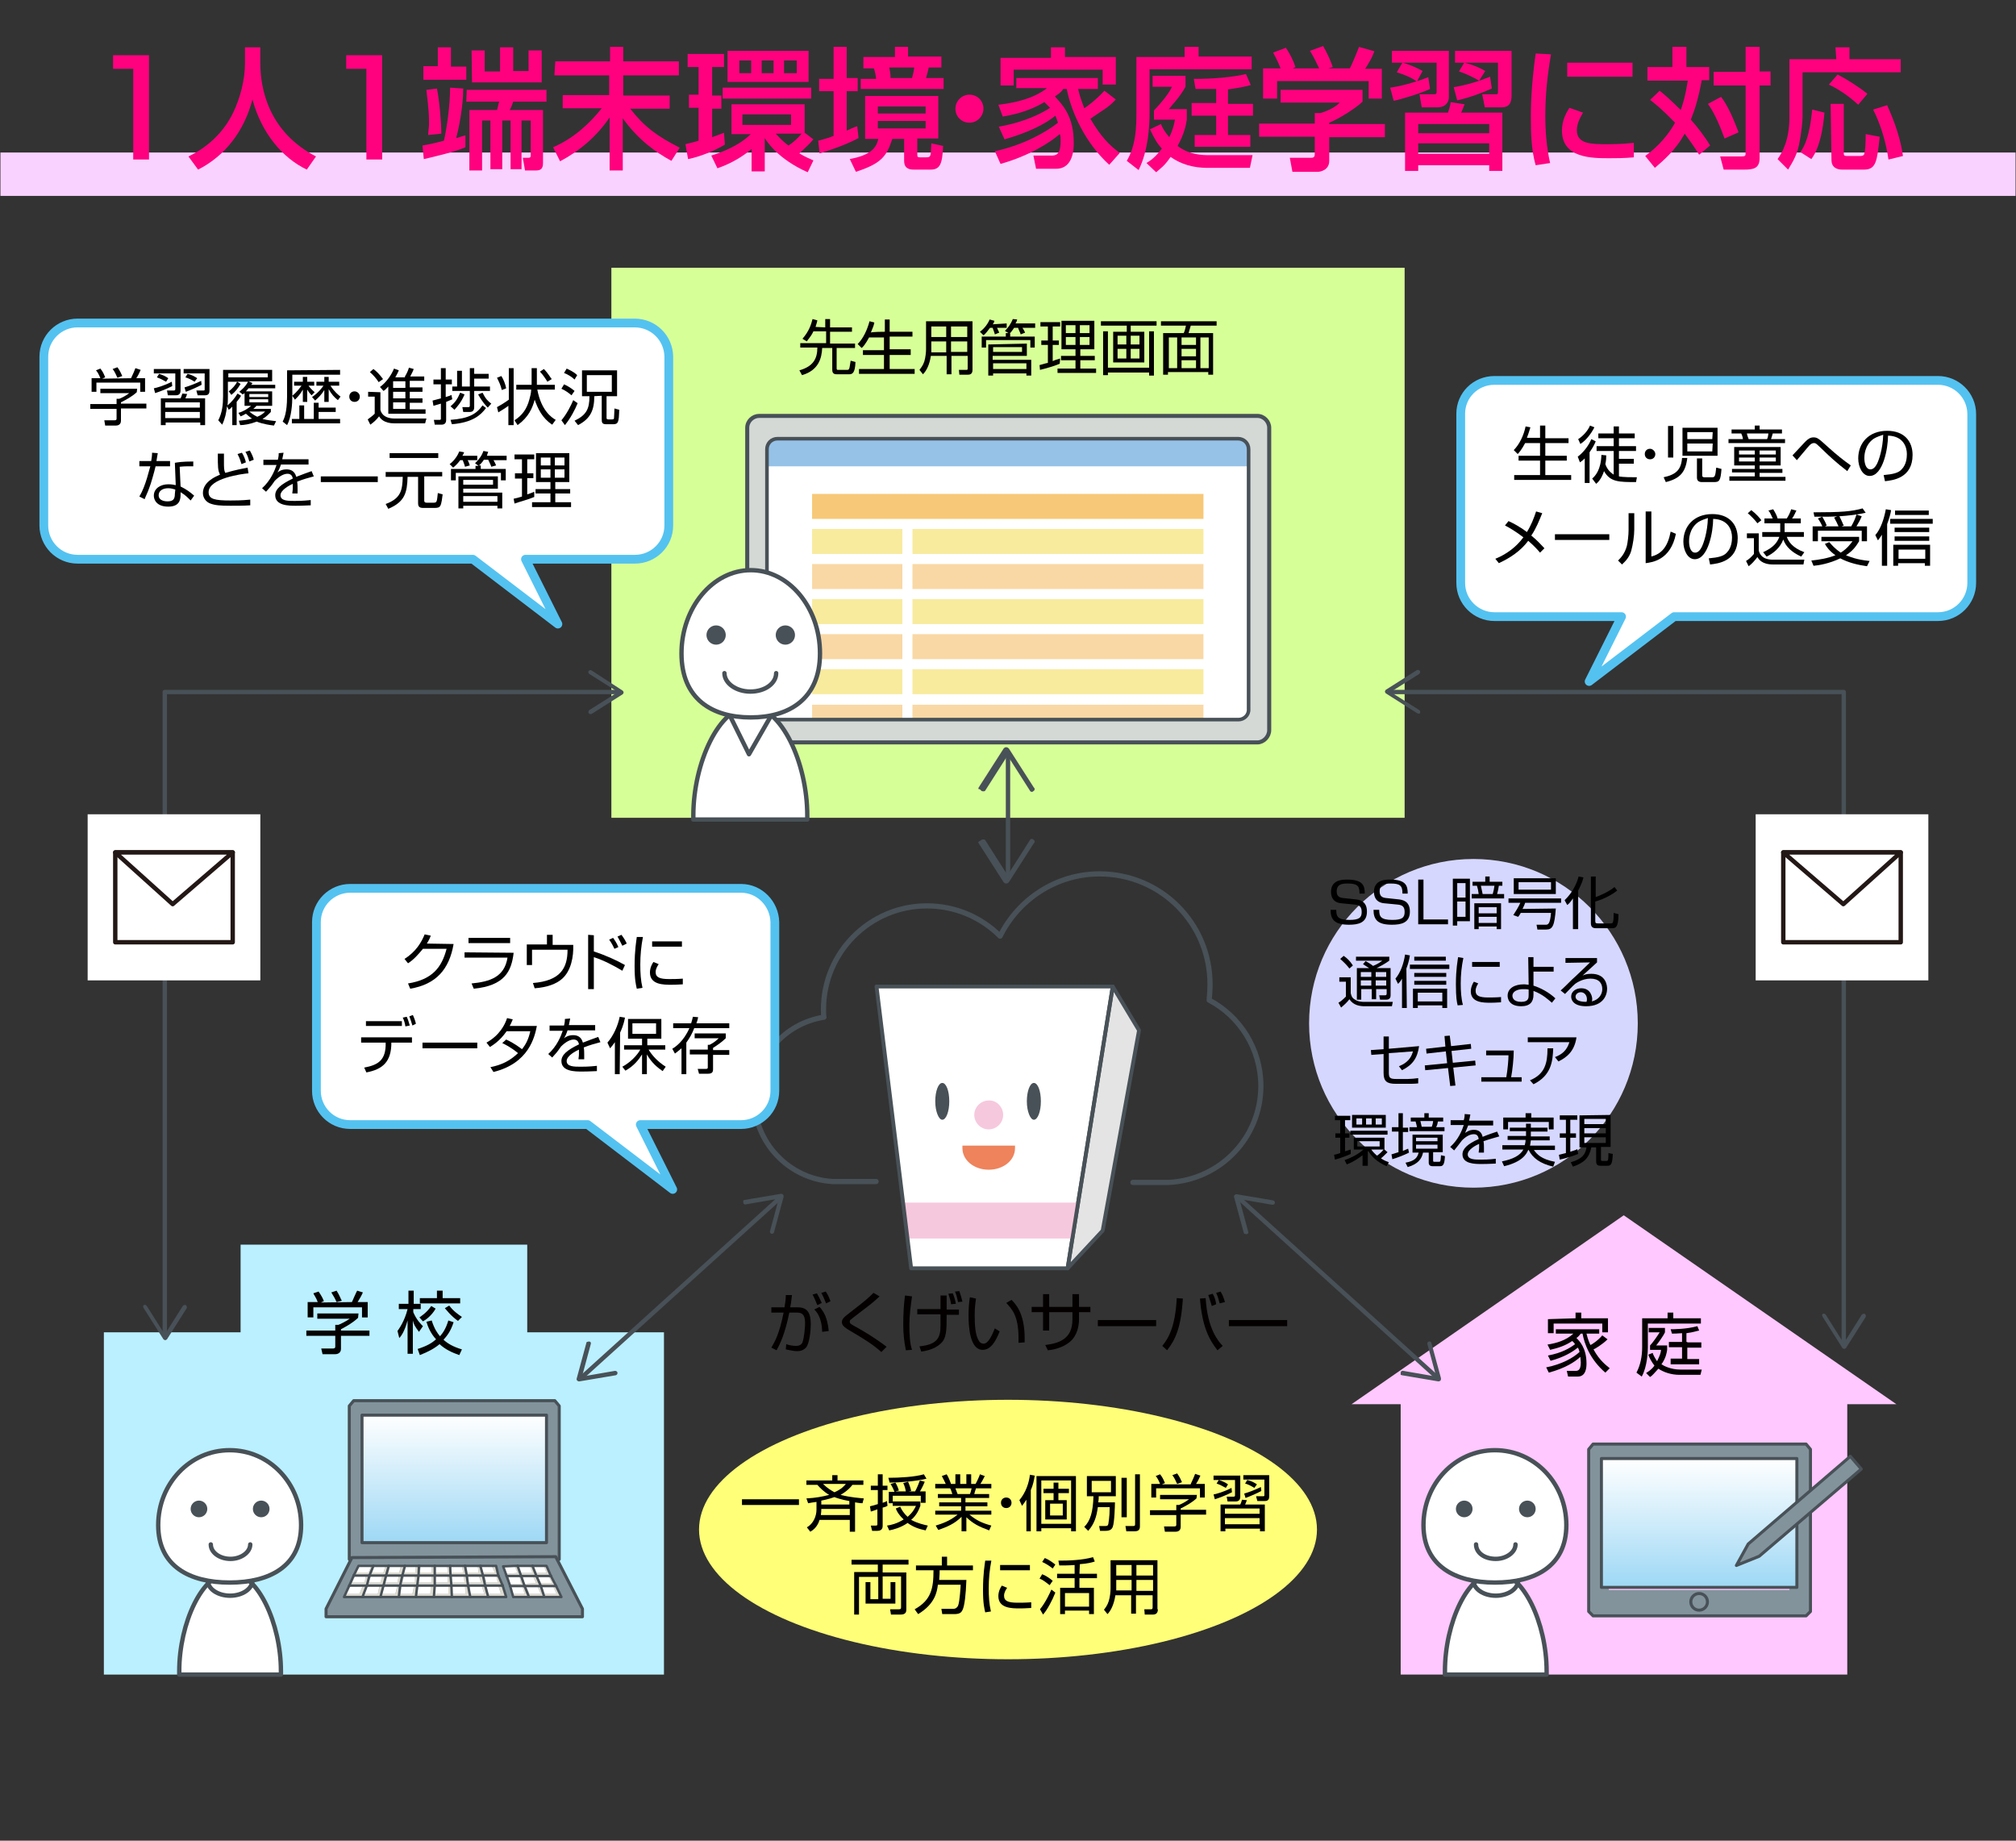 <?xml version="1.0" encoding="utf-8"?>
<!-- Generator: Adobe Illustrator 28.1.0, SVG Export Plug-In . SVG Version: 6.00 Build 0)  -->
<svg version="1.1" id="レイヤー_1" xmlns="http://www.w3.org/2000/svg" xmlns:xlink="http://www.w3.org/1999/xlink" x="0px"
	 y="0px" viewBox="0 0 460 420" style="enable-background:new 0 0 460 420;" xml:space="preserve">
<rect x="0" y="0" width="460" height="420" fill="#333333" stroke="none"/>
<style type="text/css">
	.st0{fill:#FFFF78;}
	.st1{fill:#F9D2FF;}
	.st2{fill:#FF007F;}
	.st3{fill:#FFC8FF;}
	.st4{fill:#FFFFFF;stroke:#485157;stroke-linecap:round;stroke-linejoin:round;}
	.st5{fill:none;stroke:#485157;stroke-linecap:round;stroke-linejoin:round;}
	.st6{fill:#485157;}
	.st7{fill:#82939C;}
	.st8{fill:url(#SVGID_1_);}
	.st9{fill:none;stroke:#485157;stroke-width:0.693;stroke-linecap:round;stroke-linejoin:round;}
	.st10{fill:#82939C;stroke:#485157;stroke-width:0.693;stroke-linecap:round;stroke-linejoin:round;}
	.st11{fill:#BAF0FF;}
	.st12{fill:url(#SVGID_00000067938933544319152930000015611834165169501830_);}
	.st13{fill:url(#SVGID_00000085238453159398824310000004233587882970334137_);}
	.st14{fill:#DEDBD0;}
	.st15{fill:#FFFFFF;}
	.st16{fill:none;stroke:#485157;stroke-width:0.554;stroke-linecap:round;stroke-linejoin:round;}
	.st17{fill:#D7FF97;}
	.st18{fill:#D4D9D6;stroke:#485157;stroke-width:0.924;stroke-linecap:round;stroke-linejoin:round;}
	.st19{fill:#F7C877;}
	.st20{fill:#F8EB9E;}
	.st21{fill:#F9D8A5;}
	.st22{fill:#96C2E8;}
	.st23{fill:none;stroke:#485157;stroke-width:0.824;stroke-linecap:round;stroke-linejoin:round;}
	.st24{fill:#040000;}
	.st25{fill:none;stroke:#485157;stroke-width:1.185;stroke-linecap:round;stroke-linejoin:round;}
	.st26{fill:#E4E4E4;stroke:#485157;stroke-width:0.881;stroke-linecap:round;stroke-linejoin:round;}
	.st27{fill:#EE835C;}
	.st28{fill:#F6C8DD;}
	.st29{fill:none;stroke:#485157;stroke-width:0.881;stroke-linecap:round;stroke-linejoin:round;}
	.st30{fill:#FFFFFF;stroke:#231815;stroke-linecap:round;stroke-linejoin:round;}
	.st31{fill:#D6D7FF;}
	.st32{fill:#FFFFFF;stroke:#54C2F0;stroke-width:2;stroke-linecap:round;stroke-linejoin:round;stroke-miterlimit:10;}
</style>
<ellipse class="st0" cx="230" cy="349" rx="70.5" ry="29.6"/>
<rect x="0.1" y="34.8" class="st1" width="459.8" height="9.9"/>
<g>
	<g>
		<path class="st2" d="M34,12.6v23.8h-3.6V15.7h-4.6v-3.1H34z"/>
		<path class="st2" d="M55.9,10.8h3.5v3.6c0,5.9,1.9,15.7,12.7,21.3l-2.1,3c-5.6-2.7-10.3-8.3-12.4-16c-1.9,7.3-6.3,12.9-12.4,16
			l-2.2-3c4.4-2.1,8.1-5.6,10.2-10c1.6-3.3,2.7-7.5,2.7-11.3C55.9,14.5,55.9,10.8,55.9,10.8z"/>
		<path class="st2" d="M87.2,12.6v23.8h-3.6V15.7H79v-3.1C78.9,12.6,87.2,12.6,87.2,12.6z"/>
		<path class="st2" d="M96.4,33.2c1-0.2,1.9-0.3,4.9-1.1c0.6-2.7,1.4-7.8,1.4-12.1l3,0.2c0,4.3-1.1,9.4-1.6,11.3
			c1.3-0.3,1.4-0.5,2.1-0.6v2.7c-2.2,1-7.3,2.2-9.5,2.7L96.4,33.2z M99.9,10.8h3v4.4h3.5v3h-9.8v-3.1h3.3V10.8z M99.7,20.2
			c0.6,3,1,7.8,1,10.3l-3,0.3c0-0.8,0.2-1.6,0.2-2.7c0-3.3-0.5-6.2-0.6-7.6L99.7,20.2z M106.5,20.5h18.2v2.7h-7.6
			c-0.3,0.8-0.3,1-0.8,1.9h7.6v12.1c0,1.4-0.6,1.7-1.7,1.7h-2.4l-0.5-2.9h1.3c0.5,0,0.5-0.3,0.5-0.6v-7.9H119v11.1h-2.5V27.5h-1.9
			v11.1h-2.7V27.5H110v11.4h-2.9V25.1h6.3c0.2-0.6,0.3-1.3,0.5-1.9h-7.5L106.5,20.5L106.5,20.5z M107.6,11.5h3v4.8h3.5v-5.5h3v5.4
			h3.5v-4.7h3v7.3h-15.9L107.6,11.5L107.6,11.5z"/>
		<path class="st2" d="M126.7,14h12.5v-3.3h3V14h12.7v3.2h-12.7v4.6h10.6v3h-9c3.2,4.1,6,6.2,11.3,8.9l-1.9,3
			c-3.5-1.9-7.6-4.8-11.1-9.7v11.9h-3V26.8c-3,4.4-6.8,7.6-11.3,10l-1.6-3.2c4.4-1.9,8.1-5.1,11.1-8.9h-8.9v-3H139v-4.5h-12.5
			L126.7,14L126.7,14z"/>
		<path class="st2" d="M156.4,32.9c0.6-0.2,1.1-0.2,3-0.8v-7.5h-2.2v-3h2.2v-6.3h-2.5v-3h8.3v3h-2.7v6.5h2.1v3h-2.1v6.5
			c1.4-0.5,2.1-0.8,2.7-1l0.2,2.7c-2.2,1.3-5.4,2.7-8.4,3.3L156.4,32.9z M183.5,30.2l2.1,1.6c-1.1,1.3-2.7,2.7-3.2,3.2
			c0.5,0.3,1.3,0.8,3.2,1.6l-1.3,2.7c-6.8-3-9.4-7.1-9.8-7.8v7.6h-3V34c-1.9,1.6-4.4,3.2-7.8,4.4l-1.4-2.9c1.9-0.6,6.2-2.1,9-4.9
			h-4.4v-6.8h16.7v6.4H183.5z M185.1,20v2.5h-20.2V20H185.1z M184.5,11.6v7.1H166v-7.1H184.5z M168.7,13.8v2.9h2.7v-2.9H168.7z
			 M169.4,26.1v2.4h11.1v-2.4H169.4z M173.8,13.8v2.9h2.7v-2.9H173.8z M177,30.5c0.6,0.6,1.4,1.6,2.9,2.7c1-0.6,2.2-1.7,3-2.7H177z
			 M178.9,13.8v2.9h2.9v-2.9H178.9z"/>
		<path class="st2" d="M186.7,32.1c1-0.3,2.1-0.5,3.5-1.1V20.8h-3.3V18h3.3v-7.3h3v7.1h2.5v3h-2.5v9c1.4-0.6,1.7-0.8,2.4-1l0.3,2.7
			c-3.5,1.9-8.3,3.3-8.9,3.5L186.7,32.1z M214.1,21.9v9.7h-4.8v3.2c0,1,0,1.1,0.6,1.1h1.3c0.6,0,0.8,0,1-0.3s0.2-0.5,0.3-2.9
			l2.7,0.6c-0.2,4-0.6,5.4-2.9,5.4h-3.8c-2.2,0-2.2-1.4-2.2-2.2v-4.8h-2.7c-1.3,4-2.5,5.6-8.3,7.5l-1.4-2.9c4.1-0.8,6-2.1,6.5-4.6
			h-3v-9.8C197.4,21.9,214.1,21.9,214.1,21.9z M197.2,13h7v-2.3h3v2.2h7.6v2.5h-2.9c0,0.2-0.3,1.4-0.6,2.4h4v2.5h-18.9V18h3.5
			c0-0.5-0.3-1.9-0.5-2.4H197V13H197.2z M200.3,24.3v1.6h10.9v-1.6H200.3z M200.3,27.6v1.7h10.9v-1.7H200.3z M202.9,15.4
			c0.3,1.4,0.3,1.6,0.3,2.4h4.9c0.3-1,0.5-2.2,0.5-2.4H202.9z"/>
		<path class="st2" d="M224.4,24.8c0,1.7-1.4,3.2-3.2,3.2s-3.2-1.4-3.2-3.2c0-1.7,1.4-3.2,3.2-3.2S224.4,23,224.4,24.8z"/>
		<path class="st2" d="M254.6,22.7c-0.5,0.5-1.1,1.3-3.3,2.7c-0.5,0.3-1.6,1.1-2.5,1.7c2.4,4.1,4.3,6,6.7,7.8l-2.4,2.7
			c-5.6-5.1-8.7-12.2-9.7-17.3h-0.8c-0.3,0.5-0.8,1-1.9,1.7c1.9,2.1,4.3,4.6,4.3,10.6c0,1.1,0,5.9-4,5.9h-4.6l-0.6-3h4
			c1,0,2.2,0,2.2-3.3c0-0.8,0-1.3-0.2-1.6c-2.2,1.9-6.8,4.9-13.5,6.8l-1.3-2.9c6.5-1.4,11.6-4.3,14.4-6.5c-0.2-0.5-0.3-1-0.6-1.6
			c-2.5,2.1-6.7,4-11.6,5.4l-1.3-2.9c6.3-1.1,10.2-3.3,11.7-4.3c-0.5-0.5-0.8-0.8-1.3-1.3c-4,2.4-7.9,3-9.5,3.3l-1-2.7
			c4.4-0.5,8.3-1.6,11.1-3.8h-7v-2.3h18.6v2.5H246c0.5,2.2,1.1,3.5,1.4,4.4c0.5-0.3,2.7-1.9,4.6-4L254.6,22.7z M239.8,13.2v-2.4h3.2
			V13h11.6v6.3h-3v-3.4h-20.3v3.6h-3v-6.3H239.8z"/>
		<path class="st2" d="M259.2,13h11.1v-2.3h3.2v2.2h12.1v2.9h-23.3v10c0,3-0.3,8.6-2.5,13l-2.7-2.1c2.1-3.5,2.2-7.8,2.2-10.8V13
			H259.2z M264.9,28.3c0.3,0.8,0.8,1.7,1.9,3c0.8-1.6,1.1-2.9,1.3-4h-4.8v-2.1c0.2-0.2,3.2-3.3,4.1-5.4H263v-2.5h7.5v2.5
			c-1.3,2.4-3.3,4.4-3.8,5.1h4.1v2.4c-0.2,1.3-0.6,3.3-2.1,6c2.7,2.1,5.9,2.1,7.1,2.1h10l-0.6,2.9h-9.7c-3.2,0-6-0.8-8.4-2.5
			c-1.4,2.1-2.4,2.7-3.3,3.5l-2.2-2.1c1-0.6,2.1-1.4,3.5-3.3c-1-1.1-1.7-2.2-2.7-4.4L264.9,28.3z M277.1,20.3c-1.7,0-3,0-4.3,0
			l-0.4-2.3c1.3,0,7.1,0,11.9-1.1l1.1,2.5c-1,0.3-2.4,0.6-5.2,1v3.3h5.7v2.7h-5.7v4.4h5.1v2.7h-12.7v-2.7h4.9v-4.4h-5.6v-2.9h5.6
			v-3.2H277.1z"/>
		<path class="st2" d="M310.9,20.7v2.5c-1.7,1.6-5.2,3.8-7.6,4.8v0.3H316v3h-12.7v5.4c0,2.2-2.2,2.5-2.5,2.5h-5.9l-0.6-3.2h4.9
			c0.8,0,0.8-0.5,0.8-1v-3.8h-12.7v-3H300v-2.4h1.3c1-0.3,3.2-1.1,4.4-2.4h-13.5v-2.9h18.7V20.7z M292.2,15.6
			c-0.6-1.6-1.4-3-1.7-3.6l2.9-1.1c0.8,1.1,1.7,2.9,2.2,4.4l-0.6,0.3h6c-0.8-1.7-1.3-2.7-2.1-4l3-1.1c0.6,1,1.7,3.2,2.2,4.8l-1,0.3
			h4.9c0.3-0.6,0.8-1.6,2.1-4.9l3.5,1c-0.6,1.6-1.1,2.4-2.1,4h3.8v6.8h-3v-4h-20.9v4h-3.2v-6.9H292.2z"/>
		<path class="st2" d="M326.3,20.3c-2.1,1-6.7,2.4-8.3,2.7l-0.8-3c2.4-0.3,6.3-1.4,8.7-2.4L326.3,20.3z M317.6,11.6h13v10.5
			c0,1.3-0.8,2.4-2.7,2.4h-3.5l-0.5-3h3.3c0.3,0,0.6,0,0.6-0.5v-6.7h-10.2L317.6,11.6L317.6,11.6z M320,14.3
			c1.3,0.3,3.2,1.1,4.6,1.9l-1.3,2.4c-1.4-1-3-1.6-4.6-2.1L320,14.3z M342.8,25.7V39h-3v-1.3h-16.2V39h-3V25.7h9.8
			c0.3-1.1,0.5-1.4,0.6-2.4l3.2,0.5c-0.3,0.6-0.3,0.8-0.8,1.9C333.4,25.7,342.8,25.7,342.8,25.7z M323.6,28.3v2.1h16.2v-2.1H323.6z
			 M323.6,32.7v2.4h16.2v-2.4H323.6z M340.4,20.2c-2.2,1-5.2,2.1-7.9,2.7l-0.8-3c2.9-0.5,5.6-1.3,8.3-2.4L340.4,20.2z M334.1,14.3
			H332v-2.7h12.9v10.2c0,2.5-1.3,2.7-2.5,2.7h-3.6l-0.6-3h3.3c0.3,0,0.3-0.3,0.3-0.5v-6.7H334.1c2.2,0.5,4,1.4,4.8,1.9l-1.4,2.2
			c-1.1-0.6-2.5-1.4-4.6-2.1L334.1,14.3z"/>
		<path class="st2" d="M353.9,12.4c-0.8,4.6-1.3,9.2-1.3,14c0,3.6,0.3,7.3,1.1,10.8l-3.3,0.5c-1-3.5-1.1-7.3-1.1-11.1
			c0-1.6,0-6.5,1.1-14.4L353.9,12.4z M361.2,25.7c-0.6,1.1-1.4,2.4-1.4,4c0,3.2,3.3,3.2,7.1,3.2c3,0,4.8-0.2,5.9-0.3v3.3
			c-2.1,0.2-4.3,0.2-5.6,0.2c-4,0-10.8,0-10.8-6.3c0-2.4,1-4.1,1.7-5.2L361.2,25.7z M372.5,14.3v3.2h-14.9v-3.2H372.5z"/>
		<path class="st2" d="M378.7,20.7c1,0.8,2.5,2.1,4.8,4.4c0.5-1.4,1.1-3.3,1.6-6.7h-9.2v-3.1h5.7v-4.6h3.2v4.6h5.2v3h-1.7
			c-0.8,4.3-1.6,6.8-2.5,9c1.3,1.4,3.3,4,4.4,5.9l-2.5,2.1c-0.6-1-1.6-2.5-3.3-4.8c-2.2,4-5.1,6.3-6.8,7.8l-2.2-2.7
			c1.3-1,4.4-3.3,6.8-7.6c-2.9-3-4.6-4.4-5.7-5.2L378.7,20.7z M392.7,22.1c1,1.3,2.2,3.3,4,8.1l-3.2,1.4c-1-2.7-2.2-5.7-3.8-7.9
			L392.7,22.1z M401.5,10.7v5.6h2.5v3.2h-2.5V36c0,2.4-1.3,2.7-3.6,2.7h-4.6l-0.8-3h4.8c1,0,1-0.2,1-0.8V19.5H391v-3.1h7.3v-5.7
			H401.5z"/>
		<path class="st2" d="M418.8,10.8h3.2v2.7h11.7v3h-22.4v10.2c0,0.8-0.2,3.3-0.8,6.3c-0.6,2.9-1.9,4.6-2.5,5.7l-2.4-2.4
			c0.8-1.1,2.7-4,2.7-9.5V13.5H419L418.8,10.8L418.8,10.8z M416.3,25.7c-0.6,6.8-2.1,9.4-3,10.6l-2.5-1.6c1-1.4,2.1-3.6,2.7-9.7
			L416.3,25.7z M419.3,17c1.9,1,4.4,2.5,6.8,4.4l-2.1,2.5c-2.4-2.2-4.6-3.6-6.7-4.6L419.3,17z M417.7,23.7h3V35c0,0.6,0.3,0.6,1,0.6
			h2.7c0.8,0,1-0.3,1-0.6c0.2-0.5,0.3-2.4,0.3-4.4l3.2,0.6c-0.6,5.6-0.8,7.5-3.6,7.5h-4.9c-1,0-2.5-0.3-2.5-2.2L417.7,23.7
			L417.7,23.7z M430.6,24c0.6,1.4,2.9,6.3,3.6,11.6l-3.3,0.8c-0.5-3.6-1.7-7.9-3.5-11.4L430.6,24z"/>
	</g>
</g>
<g>
	<polygon class="st3" points="432.7,320.4 370.5,277.3 308.4,320.4 319.6,320.4 319.6,382.1 421.5,382.1 421.5,320.4 	"/>
	<g>
		<g>
			<path class="st4" d="M352.9,382.1c0-0.3,0-0.5,0-0.8c0-10.8-5.3-22.5-11.6-22.5c-6.4,0-11.6,11.6-11.6,22.5c0,0.3,0,0.5,0,0.8
				H352.9z"/>
			<ellipse class="st5" cx="341.3" cy="360.6" rx="5.1" ry="3.5"/>
			<path class="st4" d="M357.4,348c0,9.4-7.2,13.1-16.3,13.1c-8.9,0-16.3-3.7-16.3-13.1s7.2-17.1,16.3-17.1
				C350.2,330.9,357.4,338.5,357.4,348z"/>
			<g>
				<ellipse class="st6" cx="334.1" cy="344.3" rx="1.9" ry="1.9"/>
				<circle class="st6" cx="348.5" cy="344.3" r="1.9"/>
			</g>
			<path class="st4" d="M345.8,352.4c0,1.8-2.1,3.3-4.5,3.3c-2.6,0-4.5-1.4-4.5-3.3"/>
		</g>
		<g>
			<g>
				<polyline class="st7" points="413.1,330.7 412.1,329.5 408.3,334.4 408.3,362.8 367.1,362.8 367.1,334.4 408.3,334.4 
					412.1,329.5 363.5,329.5 362.5,330.7 362.5,367.7 363.5,368.7 412.1,368.7 413.1,367.7 413.1,330.7 				"/>
				
					<linearGradient id="SVGID_1_" gradientUnits="userSpaceOnUse" x1="387.7" y1="-533.98" x2="387.7" y2="-504.766" gradientTransform="matrix(1 0 0 -1 0 -171.89)">
					<stop  offset="0" style="stop-color:#9ED8F5"/>
					<stop  offset="1" style="stop-color:#FFFFFF"/>
				</linearGradient>
				<polyline class="st8" points="410,362.2 410,332.8 365.4,332.8 365.4,362.2 410,362.2 				"/>
				<polyline class="st9" points="410,362.2 365.4,362.2 365.4,332.8 410,332.8 410,362.2 				"/>
				<polyline class="st9" points="413.1,330.7 413.1,367.7 412.1,368.7 363.5,368.7 362.5,367.7 362.5,330.7 363.5,329.5 
					412.1,329.5 413.1,330.7 				"/>
				<circle class="st9" cx="387.7" cy="365.5" r="1.9"/>
			</g>
			<polygon class="st10" points="401.4,355.1 396.2,357.2 398.9,352.3 422.2,332.3 424.7,335.2 			"/>
		</g>
	</g>
</g>
<rect x="54.9" y="284" class="st11" width="65.4" height="44.1"/>
<g>
	<rect x="23.7" y="304" class="st11" width="127.8" height="78.1"/>
	<g>
		
			<linearGradient id="SVGID_00000054952996386376546970000008993102404563792037_" gradientUnits="userSpaceOnUse" x1="103.65" y1="-531.391" x2="103.65" y2="-522.413" gradientTransform="matrix(1 0 0 -1 0 -171.89)">
			<stop  offset="0" style="stop-color:#EDEBDD"/>
			<stop  offset="0.8" style="stop-color:#FFFBED"/>
		</linearGradient>
		<polyline style="fill:url(#SVGID_00000054952996386376546970000008993102404563792037_);" points="112.1,356.3 114.1,358.4 
			112.1,359.5 95.2,359.5 93.2,358.4 95.2,356.3 101.2,350.5 106.1,350.5 112.1,356.3 		"/>
		<polyline class="st9" points="112.1,356.3 114.1,358.4 112.1,359.5 95.2,359.5 93.2,358.4 95.2,356.3 101.2,350.5 106.1,350.5 
			112.1,356.3 		"/>
		<g>
			<polyline class="st7" points="127.6,320.8 126.6,319.6 123.1,324.4 123.1,351 84.2,351 84.2,324.4 123.1,324.4 126.6,319.6 
				80.7,319.6 79.7,320.8 79.7,355.8 80.7,356.7 126.6,356.7 127.6,355.8 127.6,320.8 			"/>
			
				<linearGradient id="SVGID_00000061444004459654709500000006594554951813687961_" gradientUnits="userSpaceOnUse" x1="103.65" y1="-523.816" x2="103.65" y2="-494.716" gradientTransform="matrix(1 0 0 -1 0 -171.89)">
				<stop  offset="0" style="stop-color:#9ED8F5"/>
				<stop  offset="1" style="stop-color:#FFFFFF"/>
			</linearGradient>
			<polyline style="fill:url(#SVGID_00000061444004459654709500000006594554951813687961_);" points="124.7,352 124.7,322.9 
				82.6,322.9 82.6,352 124.7,352 			"/>
			<polyline class="st9" points="124.7,352 82.6,352 82.6,322.9 124.7,322.9 124.7,352 			"/>
			<polyline class="st9" points="127.6,320.8 127.6,355.8 126.6,356.7 80.7,356.7 79.7,355.8 79.7,320.8 80.7,319.6 126.6,319.6 
				127.6,320.8 			"/>
		</g>
		<g>
			<g>
				<polyline class="st7" points="132.9,368.9 132.9,367.1 126.8,355.2 80.3,355.4 74.4,367.1 74.4,368.9 132.9,368.9 				"/>
				<polyline class="st9" points="132.9,367.1 126.8,355.2 80.3,355.4 74.4,367.1 74.4,368.9 132.9,368.9 132.9,367.1 				"/>
			</g>
			<g>
				<polyline class="st14" points="113.2,357.3 112.2,357.3 112.9,358.8 110.2,358.8 109.8,357.3 109.6,357.3 110.2,359.5 
					110.5,359.5 113.2,359.5 113.7,359.5 113.2,357.3 				"/>
				<polyline class="st15" points="112.9,358.8 112.2,357.3 109.8,357.3 110.2,358.8 112.9,358.8 				"/>
				<polyline class="st14" points="114.7,361.8 113.7,361.8 114.3,363.7 111.4,363.7 111,361.8 110.7,361.8 111.4,364.4 
					115.5,364.4 114.7,361.8 				"/>
				<polyline class="st14" points="113.7,361.8 114.7,361.8 113.7,359.5 113.2,359.5 113.6,361.1 111,361.1 110.5,359.5 
					110.2,359.5 110.7,361.8 111,361.8 113.7,361.8 				"/>
				<polyline class="st15" points="113.6,361.1 113.2,359.5 110.5,359.5 111,361.1 113.6,361.1 				"/>
				<polyline class="st15" points="114.3,363.7 113.7,361.8 111,361.8 111.4,363.7 114.3,363.7 				"/>
				<polyline class="st14" points="98.5,357.3 98.5,358.8 95.8,358.8 96,357.3 95.6,357.3 95.5,359.5 95.6,359.5 98.5,359.5 
					99.2,359.5 99.2,357.3 98.5,357.3 				"/>
				<polyline class="st15" points="98.5,358.8 98.5,357.3 96,357.3 95.8,358.8 98.5,358.8 				"/>
				<polyline class="st14" points="95.5,359.5 95.6,357.3 94.9,357.3 94.8,358.8 92.2,358.8 92.4,357.3 92.4,357.3 91.8,359.5 
					92.2,359.5 94.7,359.5 95.5,359.5 				"/>
				<polyline class="st14" points="95.6,359.5 95.5,359.5 95.2,361.8 95.5,361.8 98.3,361.8 99.2,361.8 99.2,359.5 98.5,359.5 
					98.5,361.1 95.5,361.1 95.6,359.5 				"/>
				<polyline class="st15" points="94.8,358.8 94.9,357.3 92.4,357.3 92.2,358.8 94.8,358.8 				"/>
				<polyline class="st14" points="95.5,361.8 95.2,361.8 94.9,364.4 99,364.4 99.2,361.8 98.3,361.8 98.2,363.7 95.2,363.7 
					95.5,361.8 				"/>
				<polyline class="st15" points="98.3,361.8 95.5,361.8 95.2,363.7 98.2,363.7 98.3,361.8 				"/>
				<polyline class="st14" points="95.2,361.8 95.5,359.5 94.7,359.5 94.7,361.1 91.8,361.1 92.2,359.5 91.8,359.5 91.3,361.8 
					91.7,361.8 94.5,361.8 95.2,361.8 				"/>
				<polyline class="st15" points="98.5,359.5 95.6,359.5 95.5,361.1 98.5,361.1 98.5,359.5 				"/>
				<polyline class="st14" points="102.8,359.5 103.1,359.5 105.8,359.5 106.5,359.5 106.1,357.3 105.4,357.3 105.7,358.8 
					103,358.8 103,357.3 102.7,357.3 102.8,359.5 				"/>
				<polyline class="st14" points="103.1,359.5 102.8,359.5 103,361.8 103.1,361.8 106.1,361.8 106.8,361.8 106.5,359.5 
					105.8,359.5 106,361.1 103.1,361.1 103.1,359.5 				"/>
				<polyline class="st15" points="103,357.3 103,358.8 105.7,358.8 105.4,357.3 103,357.3 				"/>
				<polyline class="st14" points="102.8,359.5 102.7,357.3 102,357.3 102.2,358.8 99.3,358.8 99.3,357.3 99.2,357.3 99.2,359.5 
					99.3,359.5 102.2,359.5 102.8,359.5 				"/>
				<polyline class="st14" points="102.8,359.5 102.2,359.5 102.2,361.1 99.3,361.1 99.3,359.5 99.2,359.5 99.2,361.8 99.3,361.8 
					102.3,361.8 103,361.8 102.8,359.5 				"/>
				<polyline class="st15" points="102.2,358.8 102,357.3 99.3,357.3 99.3,358.8 102.2,358.8 				"/>
				<polyline class="st14" points="99.3,361.8 99.2,361.8 99,364.4 103.1,364.4 103,361.8 102.3,361.8 102.3,363.7 99.3,363.7 
					99.3,361.8 				"/>
				<polyline class="st14" points="103.1,361.8 103,361.8 103.1,364.4 107.3,364.4 106.8,361.8 106.1,361.8 106.2,363.7 
					103.2,363.7 103.1,361.8 				"/>
				<polyline class="st15" points="103.1,359.5 103.1,361.1 106,361.1 105.8,359.5 103.1,359.5 				"/>
				<polyline class="st15" points="102.3,361.8 99.3,361.8 99.3,363.7 102.3,363.7 102.3,361.8 				"/>
				<polyline class="st15" points="102.2,359.5 99.3,359.5 99.3,361.1 102.2,361.1 102.2,359.5 				"/>
				<polyline class="st14" points="106.8,359.5 106.5,359.5 106.8,361.8 107.2,361.8 109.9,361.8 110.7,361.8 110.2,359.5 
					109.2,359.5 109.8,361.1 106.9,361.1 106.8,359.5 				"/>
				<polyline class="st14" points="106.5,359.5 106.8,359.5 109.2,359.5 110.2,359.5 109.6,357.3 109,357.3 109.2,358.8 
					106.6,358.8 106.5,357.3 106.1,357.3 106.5,359.5 				"/>
				<polyline class="st15" points="106.5,357.3 106.6,358.8 109.2,358.8 109,357.3 106.5,357.3 				"/>
				<polyline class="st14" points="107.2,361.8 106.8,361.8 107.3,364.4 111.4,364.4 110.7,361.8 109.9,361.8 110.5,363.7 
					107.3,363.7 107.2,361.8 				"/>
				<polyline class="st15" points="106.8,359.5 106.9,361.1 109.8,361.1 109.2,359.5 106.8,359.5 				"/>
				<polyline class="st15" points="109.9,361.8 107.2,361.8 107.3,363.7 110.5,363.7 109.9,361.8 				"/>
				<polyline class="st15" points="106.1,361.8 103.1,361.8 103.2,363.7 106.2,363.7 106.1,361.8 				"/>
				<polyline class="st14" points="80.7,359.5 81.1,359.5 83.5,359.5 84.3,359.5 85.2,357.3 84.7,357.3 84.1,358.8 81.3,358.8 
					81.9,357.3 81.8,357.3 80.7,359.5 				"/>
				<polyline class="st14" points="81.1,359.5 80.7,359.5 79.7,361.8 79.8,361.8 82.8,361.8 83.7,361.8 84.3,359.5 83.5,359.5 
					83.2,361.1 80.3,361.1 81.1,359.5 				"/>
				<polyline class="st15" points="81.9,357.3 81.3,358.8 84.1,358.8 84.7,357.3 81.9,357.3 				"/>
				<polyline class="st15" points="81.1,359.5 80.3,361.1 83.2,361.1 83.5,359.5 81.1,359.5 				"/>
				<polyline class="st14" points="79.8,361.8 79.7,361.8 78.5,364.4 82.7,364.4 83.7,361.8 82.8,361.8 82,363.7 79,363.7 
					79.8,361.8 				"/>
				<polyline class="st14" points="85.3,357.3 85.2,357.3 84.3,359.5 84.7,359.5 87.3,359.5 88.1,359.5 88.7,357.3 88,357.3 
					87.5,358.8 84.9,358.8 85.3,357.3 				"/>
				<polyline class="st15" points="85.3,357.3 84.9,358.8 87.5,358.8 88,357.3 85.3,357.3 				"/>
				<polyline class="st14" points="84.7,359.5 84.3,359.5 83.7,361.8 83.8,361.8 86.6,361.8 87.5,361.8 88.1,359.5 87.3,359.5 
					86.8,361.1 84.1,361.1 84.7,359.5 				"/>
				<polyline class="st14" points="83.8,361.8 83.7,361.8 82.7,364.4 86.8,364.4 87.5,361.8 86.6,361.8 86.2,363.7 83.2,363.7 
					83.8,361.8 				"/>
				<polyline class="st15" points="84.7,359.5 84.1,361.1 86.8,361.1 87.3,359.5 84.7,359.5 				"/>
				<polyline class="st15" points="82.8,361.8 79.8,361.8 79,363.7 82,363.7 82.8,361.8 				"/>
				<polyline class="st14" points="89,357.3 88.7,357.3 88.1,359.5 88.1,359.5 91,359.5 91.8,359.5 92.4,357.3 91.5,357.3 
					91.1,358.8 88.6,358.8 89,357.3 				"/>
				<polyline class="st14" points="88.1,359.5 88.1,359.5 87.5,361.8 87.7,361.8 90.7,361.8 91.3,361.8 91.8,359.5 91,359.5 
					90.7,361.1 87.9,361.1 88.1,359.5 				"/>
				<polyline class="st14" points="87.7,361.8 87.5,361.8 86.8,364.4 91,364.4 91.3,361.8 90.7,361.8 90.2,363.7 87.2,363.7 
					87.7,361.8 				"/>
				<polyline class="st15" points="89,357.3 88.6,358.8 91.1,358.8 91.5,357.3 89,357.3 				"/>
				<polyline class="st15" points="90.7,361.8 87.7,361.8 87.2,363.7 90.2,363.7 90.7,361.8 				"/>
				<polyline class="st15" points="88.1,359.5 87.9,361.1 90.7,361.1 91,359.5 88.1,359.5 				"/>
				<polyline class="st14" points="91.7,361.8 91.3,361.8 91,364.4 94.9,364.4 95.2,361.8 94.5,361.8 94.1,363.7 91.3,363.7 
					91.7,361.8 				"/>
				<polyline class="st15" points="94.7,361.1 94.7,359.5 92.2,359.5 91.8,361.1 94.7,361.1 				"/>
				<polyline class="st15" points="94.5,361.8 91.7,361.8 91.3,363.7 94.1,363.7 94.5,361.8 				"/>
				<polyline class="st15" points="86.6,361.8 83.8,361.8 83.2,363.7 86.2,363.7 86.6,361.8 				"/>
				<polyline class="st16" points="109.6,357.3 109.8,357.3 112.2,357.3 113.2,357.3 113.7,359.5 				"/>
				<polyline class="st16" points="110.7,361.8 111,361.8 113.7,361.8 114.7,361.8 				"/>
				<line class="st16" x1="113.7" y1="359.5" x2="114.7" y2="361.8"/>
				<polyline class="st16" points="110.2,359.5 110.5,359.5 113.2,359.5 113.7,359.5 				"/>
				<polyline class="st16" points="114.7,361.8 115.5,364.4 111.4,364.4 				"/>
				<polyline class="st16" points="95.6,357.3 96,357.3 98.5,357.3 99.2,357.3 				"/>
				<line class="st16" x1="95.5" y1="359.5" x2="95.6" y2="357.3"/>
				<polyline class="st16" points="99.2,359.5 98.5,359.5 95.6,359.5 95.5,359.5 				"/>
				<polyline class="st16" points="92.4,357.3 92.4,357.3 94.9,357.3 95.6,357.3 				"/>
				<polyline class="st16" points="99.2,361.8 98.3,361.8 95.5,361.8 95.2,361.8 				"/>
				<line class="st16" x1="95.2" y1="361.8" x2="95.5" y2="359.5"/>
				<polyline class="st16" points="106.5,359.5 105.8,359.5 103.1,359.5 102.8,359.5 				"/>
				<polyline class="st16" points="102.7,357.3 103,357.3 105.4,357.3 106.1,357.3 				"/>
				<line class="st16" x1="102.7" y1="357.3" x2="102.8" y2="359.5"/>
				<polyline class="st16" points="102.8,359.5 102.2,359.5 99.3,359.5 99.2,359.5 				"/>
				<polyline class="st16" points="99.2,357.3 99.3,357.3 102,357.3 102.7,357.3 				"/>
				<line class="st16" x1="99.2" y1="359.5" x2="99.2" y2="357.3"/>
				<polyline class="st16" points="99.2,361.8 99.3,361.8 102.3,361.8 103,361.8 				"/>
				<polyline class="st16" points="106.8,361.8 106.1,361.8 103.1,361.8 103,361.8 				"/>
				<line class="st16" x1="99.2" y1="359.5" x2="99.2" y2="361.8"/>
				<line class="st16" x1="102.8" y1="359.5" x2="103" y2="361.8"/>
				<polyline class="st16" points="106.5,359.5 106.8,359.5 109.2,359.5 110.2,359.5 				"/>
				<line class="st16" x1="106.1" y1="357.3" x2="106.5" y2="359.5"/>
				<polyline class="st16" points="106.1,357.3 106.5,357.3 109,357.3 109.6,357.3 				"/>
				<polyline class="st16" points="110.7,361.8 109.9,361.8 107.2,361.8 106.8,361.8 				"/>
				<line class="st16" x1="106.5" y1="359.5" x2="106.8" y2="361.8"/>
				<line class="st16" x1="110.2" y1="359.5" x2="109.6" y2="357.3"/>
				<line class="st16" x1="110.7" y1="361.8" x2="110.2" y2="359.5"/>
				<polyline class="st16" points="84.3,359.5 83.5,359.5 81.1,359.5 80.7,359.5 				"/>
				<polyline class="st16" points="80.7,359.5 81.8,357.3 81.9,357.3 84.7,357.3 85.2,357.3 				"/>
				<line class="st16" x1="79.7" y1="361.8" x2="80.7" y2="359.5"/>
				<polyline class="st16" points="83.7,361.8 82.8,361.8 79.8,361.8 79.7,361.8 				"/>
				<polyline class="st16" points="85.2,357.3 85.3,357.3 88,357.3 88.7,357.3 				"/>
				<line class="st16" x1="84.3" y1="359.5" x2="85.2" y2="357.3"/>
				<polyline class="st16" points="88.1,359.5 87.3,359.5 84.7,359.5 84.3,359.5 				"/>
				<polyline class="st16" points="87.5,361.8 86.6,361.8 83.8,361.8 83.7,361.8 				"/>
				<line class="st16" x1="83.7" y1="361.8" x2="84.3" y2="359.5"/>
				<polyline class="st16" points="88.7,357.3 89,357.3 91.5,357.3 92.4,357.3 				"/>
				<polyline class="st16" points="88.1,359.5 88.1,359.5 91,359.5 91.8,359.5 				"/>
				<polyline class="st16" points="91.3,361.8 90.7,361.8 87.7,361.8 87.5,361.8 				"/>
				<line class="st16" x1="88.7" y1="357.3" x2="88.1" y2="359.5"/>
				<line class="st16" x1="88.1" y1="359.5" x2="87.5" y2="361.8"/>
				<polyline class="st16" points="95.5,359.5 94.7,359.5 92.2,359.5 91.8,359.5 				"/>
				<line class="st16" x1="91.8" y1="359.5" x2="92.4" y2="357.3"/>
				<polyline class="st16" points="91.3,361.8 91.7,361.8 94.5,361.8 95.2,361.8 				"/>
				<line class="st16" x1="91.8" y1="359.5" x2="91.3" y2="361.8"/>
				<polyline class="st16" points="82.7,364.4 78.5,364.4 79.7,361.8 				"/>
				<line class="st16" x1="91" y1="364.4" x2="86.8" y2="364.4"/>
				<line class="st16" x1="86.8" y1="364.4" x2="82.7" y2="364.4"/>
				<line class="st16" x1="99" y1="364.4" x2="94.9" y2="364.4"/>
				<line class="st16" x1="103.1" y1="364.4" x2="99" y2="364.4"/>
				<line class="st16" x1="111.4" y1="364.4" x2="107.3" y2="364.4"/>
				<line class="st16" x1="107.3" y1="364.4" x2="103.1" y2="364.4"/>
				<line class="st16" x1="83.7" y1="361.8" x2="82.7" y2="364.4"/>
				<line class="st16" x1="103" y1="361.8" x2="103.1" y2="364.4"/>
				<line class="st16" x1="95.2" y1="361.8" x2="94.9" y2="364.4"/>
				<line class="st16" x1="99.2" y1="361.8" x2="99" y2="364.4"/>
				<line class="st16" x1="87.5" y1="361.8" x2="86.8" y2="364.4"/>
				<line class="st16" x1="91" y1="364.4" x2="91.3" y2="361.8"/>
				<line class="st16" x1="94.9" y1="364.4" x2="91" y2="364.4"/>
				<line class="st16" x1="106.8" y1="361.8" x2="107.3" y2="364.4"/>
				<line class="st16" x1="111.4" y1="364.4" x2="110.7" y2="361.8"/>
			</g>
			<g>
				<polyline class="st14" points="115.6,359.1 114.9,357.4 114.8,357.4 115.6,359.6 115.9,359.6 118.5,359.6 118.9,359.6 
					118.1,357.3 117.4,357.3 118.1,358.9 115.6,359.1 				"/>
				<polyline class="st15" points="114.9,357.4 115.6,359.1 118.1,358.9 117.4,357.3 114.9,357.4 				"/>
				<polyline class="st14" points="115.9,359.6 115.6,359.6 116.4,361.9 116.4,361.9 119.2,361.9 119.7,361.9 118.9,359.6 
					118.5,359.6 118.9,361.4 116.4,361.4 115.9,359.6 				"/>
				<polyline class="st14" points="118.2,357.3 118.1,357.3 118.9,359.6 119.2,359.6 121.6,359.6 122.4,359.6 121.5,357.3 
					120.9,357.3 121.5,358.9 118.9,358.9 118.2,357.3 				"/>
				<polyline class="st15" points="118.2,357.3 118.9,358.9 121.5,358.9 120.9,357.3 118.2,357.3 				"/>
				<polyline class="st14" points="116.4,361.9 116.4,361.9 117.1,364.4 120.7,364.4 119.7,361.9 119.2,361.9 119.7,363.7 
					117.1,363.7 116.4,361.9 				"/>
				<polyline class="st15" points="118.9,361.4 118.5,359.6 115.9,359.6 116.4,361.4 118.9,361.4 				"/>
				<polyline class="st14" points="119.7,361.9 120,361.9 122.6,361.9 123.4,361.9 122.4,359.6 121.6,359.6 122.3,361.2 
					119.7,361.4 119.2,359.6 118.9,359.6 119.7,361.9 				"/>
				<polyline class="st14" points="120,361.9 119.7,361.9 120.7,364.4 124.2,364.4 123.4,361.9 122.6,361.9 123.4,363.7 
					120.8,363.7 120,361.9 				"/>
				<polyline class="st15" points="119.2,359.6 119.7,361.4 122.3,361.2 121.6,359.6 119.2,359.6 				"/>
				<polyline class="st15" points="119.2,361.9 116.4,361.9 117.1,363.7 119.7,363.7 119.2,361.9 				"/>
				<polyline class="st14" points="121.6,357.3 121.5,357.3 122.4,359.6 122.6,359.6 125.1,359.6 125.7,359.6 124.7,357.3 
					124.1,357.3 124.7,358.9 122.3,358.9 121.6,357.3 				"/>
				<polyline class="st14" points="122.6,359.6 122.4,359.6 123.4,361.9 123.6,361.9 126.2,361.9 126.9,361.9 125.7,359.6 
					125.1,359.6 126,361.2 123.4,361.2 122.6,359.6 				"/>
				<polyline class="st15" points="122.6,359.6 123.4,361.2 126,361.2 125.1,359.6 122.6,359.6 				"/>
				<polyline class="st14" points="123.6,361.9 123.4,361.9 124.2,364.4 128.1,364.4 126.9,361.9 126.2,361.9 127,363.7 
					124.2,363.7 123.6,361.9 				"/>
				<polyline class="st15" points="121.6,357.3 122.3,358.9 124.7,358.9 124.1,357.3 121.6,357.3 				"/>
				<polyline class="st15" points="126.2,361.9 123.6,361.9 124.2,363.7 127,363.7 126.2,361.9 				"/>
				<polyline class="st15" points="122.6,361.9 120,361.9 120.8,363.7 123.4,363.7 122.6,361.9 				"/>
				<polyline class="st16" points="115.6,359.6 114.8,357.4 114.9,357.4 117.4,357.3 118.1,357.3 				"/>
				<polyline class="st16" points="118.9,359.6 118.5,359.6 115.9,359.6 115.6,359.6 				"/>
				<polyline class="st16" points="121.5,357.3 120.9,357.3 118.2,357.3 118.1,357.3 				"/>
				<polyline class="st16" points="119.7,361.9 119.2,361.9 116.4,361.9 116.4,361.9 				"/>
				<polyline class="st16" points="123.4,361.9 122.6,361.9 120,361.9 119.7,361.9 				"/>
				<polyline class="st16" points="118.9,359.6 119.2,359.6 121.6,359.6 122.4,359.6 				"/>
				<line class="st16" x1="118.9" y1="359.6" x2="119.7" y2="361.9"/>
				<line class="st16" x1="118.1" y1="357.3" x2="118.9" y2="359.6"/>
				<line class="st16" x1="115.6" y1="359.6" x2="116.4" y2="361.9"/>
				<polyline class="st16" points="125.7,359.6 124.7,357.3 124.1,357.3 121.6,357.3 121.5,357.3 				"/>
				<polyline class="st16" points="122.4,359.6 122.6,359.6 125.1,359.6 125.7,359.6 				"/>
				<line class="st16" x1="122.4" y1="359.6" x2="123.4" y2="361.9"/>
				<polyline class="st16" points="123.4,361.9 123.6,361.9 126.2,361.9 126.9,361.9 				"/>
				<line class="st16" x1="122.4" y1="359.6" x2="121.5" y2="357.3"/>
				<line class="st16" x1="126.9" y1="361.9" x2="125.7" y2="359.6"/>
				<polyline class="st16" points="116.4,361.9 117.1,364.4 120.7,364.4 				"/>
				<line class="st16" x1="120.7" y1="364.4" x2="124.2" y2="364.4"/>
				<polyline class="st16" points="124.2,364.4 128.1,364.4 126.9,361.9 				"/>
				<line class="st16" x1="119.7" y1="361.9" x2="120.7" y2="364.4"/>
				<line class="st16" x1="124.2" y1="364.4" x2="123.4" y2="361.9"/>
			</g>
		</g>
	</g>
	<g>
		<path class="st4" d="M64.1,382.1c0-0.3,0-0.5,0-0.8c0-10.8-5.3-22.5-11.6-22.5s-11.6,11.6-11.6,22.5c0,0.3,0,0.5,0,0.8H64.1z"/>
		<ellipse class="st5" cx="52.5" cy="360.6" rx="5.1" ry="3.5"/>
		<path class="st4" d="M68.7,348c0,9.4-7.2,13.1-16.3,13.1s-16.3-3.7-16.3-13.1s7.2-17.1,16.3-17.1S68.7,338.5,68.7,348z"/>
		<g>
			<circle class="st6" cx="45.4" cy="344.3" r="1.9"/>
			<circle class="st6" cx="59.6" cy="344.3" r="1.9"/>
		</g>
		<path class="st4" d="M57.1,352.4c0,1.8-2.1,3.3-4.5,3.3s-4.5-1.4-4.5-3.3"/>
	</g>
</g>
<rect x="139.5" y="61.1" class="st17" width="181" height="125.5"/>
<path class="st18" d="M286.9,169.4H173.2c-1.5,0-2.7-1.3-2.7-2.7V97.6c0-1.5,1.3-2.7,2.7-2.7h113.7c1.5,0,2.7,1.3,2.7,2.7v69
	C289.6,168.1,288.3,169.4,286.9,169.4z"/>
<path class="st15" d="M282.6,164.2H177.4c-1.3,0-2.4-1-2.4-2.4v-59.3c0-1.3,1-2.4,2.4-2.4h105.1c1.3,0,2.4,1,2.4,2.4v59.3
	C285,163.2,283.8,164.2,282.6,164.2z"/>
<g>
	<rect x="185.3" y="112.7" class="st19" width="89.3" height="5.7"/>
	<rect x="208.2" y="120.7" class="st20" width="66.4" height="5.7"/>
	<rect x="185.3" y="120.7" class="st20" width="20.6" height="5.7"/>
	<rect x="208.2" y="128.7" class="st21" width="66.4" height="5.7"/>
	<rect x="185.3" y="128.7" class="st21" width="20.6" height="5.7"/>
	<rect x="208.2" y="136.7" class="st20" width="66.4" height="5.7"/>
	<rect x="185.3" y="136.7" class="st20" width="20.6" height="5.7"/>
	<rect x="208.2" y="144.7" class="st21" width="66.4" height="5.7"/>
	<rect x="185.3" y="144.7" class="st21" width="20.6" height="5.7"/>
	<rect x="208.2" y="152.7" class="st20" width="66.4" height="5.7"/>
	<rect x="185.3" y="152.7" class="st20" width="20.6" height="5.7"/>
	<rect x="208.2" y="160.8" class="st21" width="66.4" height="3.4"/>
	<rect x="185.3" y="160.8" class="st21" width="20.6" height="3.4"/>
</g>
<path class="st22" d="M282.6,100.1H177.4c-1.3,0-2.4,1-2.4,2.4v3.9h110v-3.9C285,101.2,283.8,100.1,282.6,100.1z"/>
<path class="st23" d="M282.6,164.2H177.4c-1.3,0-2.4-1-2.4-2.4v-59.3c0-1.3,1-2.4,2.4-2.4h105.1c1.3,0,2.4,1,2.4,2.4v59.3
	C285,163.2,283.8,164.2,282.6,164.2z"/>
<g>
	<path class="st24" d="M188.3,74.7v-1.9h1.1v1.9h5v1h-5v2.7h5.7v1h-4.2V84c0,0.4,0.1,0.4,0.4,0.4h1.9c0.3,0,0.5,0,0.6-0.4
		c0.1-0.3,0.1-0.6,0.3-1.7l1.1,0.3c-0.1,2.7-0.8,2.8-1.5,2.8H191c-0.4,0-1.1,0-1.1-1v-5h-2.3c-0.1,2.3-0.8,5.1-4.6,6.2l-0.6-1.1
		c3.2-0.9,4.1-2.7,4.1-5.2h-3.9v-1h5.9v-2.7h-2.9c-0.6,1.3-1.3,1.9-1.5,2.3l-1-0.6c1.5-1.7,2-3.3,2.3-4.5l1.1,0.3
		c-0.1,0.6-0.3,1-0.4,1.5L188.3,74.7L188.3,74.7z"/>
	<path class="st24" d="M201.9,75.7v-2.8h1.1v2.8h5.2v1.1H203v2.9h4.8V81H203v3.2h5.7v1.1H196v-1.1h5.7V81h-4.8v-1.1h4.8V77h-3.4
		c-0.8,1.5-1.4,2.2-1.7,2.4l-0.9-0.9c1.3-1.3,2.2-3.3,2.7-5.2l1.1,0.3c-0.1,0.6-0.3,1.1-0.8,2.3C198.8,75.7,201.9,75.7,201.9,75.7z"
		/>
	<path class="st24" d="M221.9,84.4c0,1-0.6,1.1-1.1,1.1h-1.9l-0.1-1.1h1.7c0.3,0,0.3-0.1,0.3-0.4v-2.8h-3.7v4.2H216v-4.2h-3.6
		c-0.3,2-1,3.4-1.8,4.2l-0.8-1c0.3-0.4,0.8-1,1.1-1.9c0.3-1,0.4-2.2,0.4-2.8v-6.4h10.6V84.4L221.9,84.4z M215.9,77.9h-3.4v1.7
		c0,0.5,0,0.5,0,0.8h3.4V77.9z M215.9,74.5h-3.4v2.4h3.4V74.5z M220.7,74.5H217v2.4h3.7V74.5z M220.7,77.9H217v2.4h3.7V77.9z"/>
	<path class="st24" d="M229.7,73.8v1h-2.2c0.1,0.3,0.4,0.8,0.5,1.1l-1,0.4c-0.1-0.5-0.4-1.1-0.5-1.5h-0.6c-0.5,0.6-0.9,1.3-1.5,1.7
		l-0.8-0.8c1.1-0.8,1.9-2,2.2-2.8l1.1,0.3c-0.1,0.3-0.1,0.5-0.4,0.8L229.7,73.8L229.7,73.8z M230.5,76v0.8h5.6v2.5h-1v-1.7H225v1.7
		h-1v-2.5h5.5V76h0.6l-0.8-0.5c0.8-0.8,1.4-1.7,1.8-2.7l1,0.1c-0.1,0.3-0.1,0.5-0.4,0.9h4.5v1h-2.9c0.3,0.5,0.4,0.6,0.6,1.1l-1,0.4
		c-0.1-0.4-0.5-1.1-0.6-1.5h-0.9c-0.1,0.1-0.5,0.8-1,1.3h0.1L230.5,76L230.5,76z M234.3,78.4v2.8h-7.8v0.9h8.8v3.6h-1.1v-0.5h-7.6
		v0.5h-1.1v-7.1L234.3,78.4L234.3,78.4z M226.6,79.2v1.1h6.6v-1.1H226.6z M226.6,82.9v1.3h7.6v-1.3H226.6z"/>
	<path class="st24" d="M241.8,83c-1.4,0.6-3.3,1.1-4.5,1.4l-0.1-1.1c0.5-0.1,1.3-0.4,1.9-0.5v-4.1h-1.5v-1h1.5v-3.2h-1.7v-1h4.5v1
		h-1.7v3.2h1.4v1h-1.4v3.7c0.6-0.3,1.1-0.4,1.7-0.6L241.8,83z M249.7,73.2v6.5h-3.2v1.5h3.3v1h-3.3v1.9h3.6v1h-8.8v-1h4.1v-1.9h-3.3
		v-1h3.3v-1.5h-3.2v-6.5C242.2,73.2,249.7,73.2,249.7,73.2z M245.4,74.2h-2.2V76h2.2V74.2z M245.4,76.9h-2.2v1.8h2.2V76.9z
		 M248.6,74.2h-2.2V76h2.2V74.2z M248.6,76.9h-2.2v1.8h2.2V76.9z"/>
	<path class="st24" d="M263.9,74.3H258v1.4h3.1v7H254v-7h3.1v-1.4h-5.9v-1h12.7L263.9,74.3L263.9,74.3z M252.8,75.6v8.3h9.4v-8.3
		h1.1v10.1h-1.1V85h-9.4v0.6h-1.1v-10H252.8z M257,76.6h-2v2h2V76.6z M257,79.6h-2v2.2h2V79.6z M260,76.6h-2v2h2V76.6z M260,79.6h-2
		v2.2h2V79.6z"/>
	<path class="st24" d="M277.6,74.3h-5.9c-0.1,0.4-0.4,1.3-0.5,1.7h5.6v9.5h-1.1v-0.6h-9.2v0.6h-1.1V76h4.7c0.3-0.6,0.4-1.3,0.5-1.7
		h-5.7v-1h12.7V74.3z M268.6,77h-1.9v7h1.9V77z M272.9,77h-3.3v1.7h3.3V77z M272.9,79.6h-3.3v1.7h3.3V79.6z M272.9,82.2h-3.3V84h3.3
		V82.2z M275.8,77h-1.9v7h1.9V77z"/>
</g>
<g>
	<path class="st4" d="M184.2,187c0-0.3,0-0.6,0-0.9c0-12-5.9-24.9-13-24.9s-13,12.9-13,24.9c0,0.4,0,0.6,0,0.9H184.2z"/>
	<polyline class="st5" points="166.5,163.2 170.9,172.1 176,163.2 	"/>
	<path class="st4" d="M187.1,149.1c0,10.4-7.1,14.6-15.8,14.6c-8.8,0-15.8-4.2-15.8-14.6s7.1-19,15.8-19S187.1,138.6,187.1,149.1z"
		/>
	<g>
		<circle class="st6" cx="163.4" cy="144.9" r="2.2"/>
		<circle class="st6" cx="179.2" cy="144.9" r="2.2"/>
	</g>
	<path class="st4" d="M177.1,153.6c0,2.3-2.5,4.2-5.9,4.2c-3.2,0-5.9-1.9-5.9-4.2"/>
</g>
<g>
	<path class="st25" d="M258.5,269.8h8.2l0,0c11.7-0.6,21-10.2,21-22c0-8.5-4.8-15.9-11.8-19.6c0.1-1.2,0.2-2.4,0.2-3.6
		c0-14-11.3-25.2-25.2-25.2c-10,0-18.6,5.9-22.7,14.2c-4.3-4.3-10.2-6.9-16.7-6.9c-13,0-23.6,10.6-23.6,23.6c0,0.6,0,1.2,0.1,1.8
		c-9,1.4-15.9,9.2-15.9,18.6c0,10,7.9,18.3,17.9,18.9l0,0h9.9"/>
	<g>
		<polygon class="st15" points="243.6,289.4 207.9,289.4 200,225.1 253.9,225.1 		"/>
		<polygon class="st26" points="243.6,289.4 251.6,280.8 259.9,235.1 253.9,225.1 		"/>
		<g>
			<g>
				<path class="st6" d="M216.6,251.3c0,2.3-0.7,4.2-1.6,4.2c-0.8,0-1.6-1.9-1.6-4.2s0.7-4.2,1.6-4.2
					C215.9,247.1,216.6,248.9,216.6,251.3z"/>
				<path class="st6" d="M237.5,251.3c0,2.3-0.7,4.2-1.6,4.2c-0.8,0-1.6-1.9-1.6-4.2s0.7-4.2,1.6-4.2S237.5,248.9,237.5,251.3z"/>
			</g>
			<path class="st27" d="M219.6,261.4c0,0.2,0,0.4,0,0.6c0,2.7,2.6,4.9,6,4.9c3.3,0,6-2.1,6-4.9c0-0.2,0-0.4,0-0.6H219.6z"/>
			<path class="st28" d="M228.9,254.4c0,1.9-1.6,3.3-3.3,3.3c-1.9,0-3.3-1.6-3.3-3.3c0-1.9,1.6-3.3,3.3-3.3
				C227.4,251,228.9,252.6,228.9,254.4z"/>
		</g>
		<polygon class="st28" points="244.8,282.6 246.1,274.4 206,274.4 207.1,282.6 		"/>
		<polygon class="st29" points="243.6,289.4 207.9,289.4 200,225.1 253.9,225.1 		"/>
	</g>
	<g>
		<path class="st24" d="M180.7,295.5c-0.1,0.7-0.1,1.4-0.4,2.8h1.7c2.2,0,3,1.2,3,3.9c0,1.4-0.3,4.4-1.1,5.3
			c-0.7,0.7-1.4,0.8-2.1,0.8c-0.8,0-1.9-0.3-2.5-0.4l0.1-1.2c0.7,0.3,1.7,0.4,2.2,0.4s1.2-0.1,1.5-0.8c0.4-1.1,0.6-3.5,0.6-4.3
			c0-1.5-0.3-2.5-1.8-2.5h-1.8c-1,5-2.2,7.3-2.9,8.6l-1.2-0.6c0.8-1.4,1.8-3,2.8-8H176v-1.2h3c0.3-1.7,0.3-2.4,0.3-2.8L180.7,295.5z
			 M186.5,297.8c-0.6-1.4-0.8-1.9-1.1-2.4l1-0.3c0.4,0.7,0.8,1.5,1.1,2.2L186.5,297.8z M187.6,303.9c-0.1-3.5-1.4-4.7-1.8-5.1
			l1.2-0.6c1,1.1,1.8,2.5,2.1,5.5L187.6,303.9z M188.5,297.4c-0.3-0.7-0.7-1.7-1.1-2.4l1-0.3c0.6,0.8,0.8,1.5,1.1,2.2L188.5,297.4z"
			/>
		<path class="st24" d="M201.1,308.5c-1.9-1.7-4-3-6.2-4.3c-2.1-1.2-2.8-1.7-2.8-2.5c0-0.7,0.4-1.1,1.7-2.1c3.9-3,4.4-3.5,5.5-4.6
			l1.4,0.8c-1.8,1.7-2.2,1.9-5.7,4.6c-0.8,0.6-0.8,0.7-1,0.8c-0.1,0.1-0.1,0.3-0.1,0.4c0,0.3,0,0.4,1.1,1s4.3,2.4,7.3,4.7
			L201.1,308.5z"/>
		<path class="st24" d="M208.1,295.8c-0.3,2.2-0.6,4.3-0.6,6.5s0.1,4.2,0.6,5.7l-1.4,0.1c-0.4-1.9-0.6-3.9-0.6-5.7
			c0-2.4,0.1-4.6,0.4-6.8L208.1,295.8z M214.6,298.8c0-0.8,0-1.5,0-3.2h1.4c0,0.6,0,2.8,0,3.2h2.8v1.2H216c0,3.5,0,5.4-1.4,6.6
			c-1.5,1.4-3.7,1.7-4.4,1.8l-0.4-1.2c4.3-0.4,4.8-2.2,4.8-4.8c0-0.4,0-2.1,0-2.5h-5.3v-1.2h5.3L214.6,298.8L214.6,298.8z
			 M217,297.6c0-0.4-0.3-1.5-0.6-2.4l1-0.1c0.3,0.7,0.6,1.7,0.7,2.4L217,297.6z M218.6,297.1c-0.3-1.4-0.4-1.7-0.7-2.4l1-0.1
			c0.1,0.4,0.4,1.1,0.7,2.4L218.6,297.1z"/>
		<path class="st24" d="M222.7,296.3c-0.1,0.7-0.3,1.9-0.3,3.7c0,2.2,0.1,4.7,1,6c0.1,0.3,0.6,0.6,1,0.6c1.1,0,1.9-1.8,2.6-3.5
			l1.1,0.7c-1,2.5-2.1,4.2-3.9,4.2c-2.9,0-3.2-5.3-3.2-7.8c0-1.5,0.1-3,0.3-4.2L222.7,296.3z M232.4,306.4c0-0.3,0-0.7,0-1.1
			c0-5.1-1.5-6.6-2.8-8l1.2-0.7c0.8,0.8,3,2.9,3,8.7c0,0.4,0,0.7,0,1L232.4,306.4z"/>
		<path class="st24" d="M244.8,295.3h1.4v2.9h2.6v1.2h-2.6v1.7c0,1.2-0.3,3.6-2.1,5.1c-1.7,1.4-3.9,1.8-5,1.9l-0.6-1.2
			c3.2-0.4,6.2-1.4,6.2-5.8v-1.7h-5.3v4.2H238v-4.2h-2.6v-1.2h2.6v-2.9h1.4v2.9h5.3v-2.9H244.8z"/>
		<path class="st24" d="M263.8,301.2v1.4h-13.3v-1.4H263.8z"/>
		<path class="st24" d="M265.2,307.1c1.5-1.8,3-4.6,3.3-10.9l1.4,0.1c-0.4,6.6-1.7,9.4-3.6,11.8L265.2,307.1z M275.1,296.2
			c0.4,7.1,3,10,3.9,10.9l-1.2,1c-1.9-2.4-3.5-5.4-4-11.8L275.1,296.2z M276.5,298c-0.3-1.1-0.7-2.1-0.8-2.5l1-0.3
			c0.6,1,0.7,1.8,0.8,2.4L276.5,298z M278.3,297.4c-0.3-1.1-0.4-1.5-0.8-2.4l1-0.3c0.6,1,0.7,1.4,1,2.4L278.3,297.4z"/>
		<path class="st24" d="M293.7,301.2v1.4h-13.3v-1.4H293.7z"/>
	</g>
	<g>
		<g>
			<line class="st5" x1="230" y1="171.9" x2="230" y2="200.1"/>
			<g>
				<path class="st6" d="M224,180.5c0.3,0.1,0.7,0.1,0.8-0.1l5.1-8l5.1,8c0.1,0.3,0.6,0.4,0.8,0.1c0.3-0.1,0.4-0.6,0.1-0.8l-5.7-8.9
					c-0.1-0.1-0.3-0.3-0.6-0.3s-0.4,0.1-0.6,0.3l-5.7,8.9c0,0.1-0.1,0.3-0.1,0.3C223.8,180.1,223.8,180.4,224,180.5z"/>
			</g>
			<g>
				<path class="st6" d="M224,191.6c0.3-0.1,0.7-0.1,0.8,0.1l5.1,8l5.1-8c0.1-0.3,0.6-0.4,0.8-0.1c0.3,0.1,0.4,0.6,0.1,0.8l-5.7,8.9
					c-0.1,0.1-0.3,0.3-0.6,0.3s-0.4-0.1-0.6-0.3l-5.7-8.9c0-0.1-0.1-0.3-0.1-0.3C223.8,191.8,223.8,191.7,224,191.6z"/>
			</g>
		</g>
	</g>
</g>
<g>
	<g>
		<polyline class="st5" points="141.2,157.9 37.6,157.9 37.6,304.6 		"/>
		<g>
			<path class="st6" d="M134.3,153.1c-0.1,0.2-0.1,0.5,0.2,0.7l6.5,4.1l-6.5,4.1c-0.2,0.1-0.3,0.5-0.2,0.7s0.5,0.3,0.7,0.2l7.1-4.5
				c0.1-0.1,0.2-0.3,0.2-0.4s-0.1-0.3-0.2-0.4L135,153c-0.1-0.1-0.2-0.1-0.3-0.1C134.6,152.9,134.4,153,134.3,153.1z"/>
		</g>
		<g>
			<path class="st6" d="M32.8,297.8c0.2-0.1,0.5-0.1,0.7,0.2l4.1,6.5l4.1-6.5c0.1-0.2,0.5-0.3,0.7-0.2c0.2,0.1,0.3,0.5,0.2,0.7
				l-4.5,7.1c-0.1,0.1-0.3,0.2-0.4,0.2s-0.3-0.1-0.4-0.2l-4.5-7.1c-0.1-0.1-0.1-0.2-0.1-0.3C32.6,298.1,32.7,297.9,32.8,297.8z"/>
		</g>
	</g>
</g>
<g>
	<g>
		<rect x="20" y="185.8" class="st15" width="39.4" height="37.9"/>
		<g>
			<rect x="26.3" y="194.5" class="st30" width="26.8" height="20.5"/>
			<polygon class="st30" points="39.4,206.3 26.3,194.5 53.1,194.5 			"/>
		</g>
	</g>
	<g>
		<g>
			<polyline class="st5" points="317.2,157.9 420.7,157.9 420.7,306.6 			"/>
			<g>
				<path class="st6" d="M324,162.7c0.1-0.2,0.1-0.5-0.2-0.7l-6.5-4.1l6.5-4.1c0.2-0.1,0.3-0.5,0.2-0.7s-0.5-0.3-0.7-0.2l-7.1,4.5
					c-0.1,0.1-0.2,0.3-0.2,0.4s0.1,0.3,0.2,0.4l7.1,4.5c0.1,0.1,0.2,0.1,0.3,0.1C323.8,162.9,323.9,162.9,324,162.7z"/>
			</g>
			<g>
				<path class="st6" d="M415.9,299.8c0.2-0.1,0.5-0.1,0.7,0.2l4.1,6.5l4.1-6.5c0.1-0.2,0.5-0.3,0.7-0.2c0.2,0.1,0.3,0.5,0.2,0.7
					l-4.5,7.1c-0.1,0.1-0.3,0.2-0.4,0.2s-0.3-0.1-0.4-0.2l-4.5-7.1c-0.1-0.1-0.1-0.2-0.1-0.3C415.7,300.1,415.8,299.9,415.9,299.8z"
					/>
			</g>
		</g>
	</g>
	<g>
		<rect x="400.6" y="185.8" class="st15" width="39.4" height="37.9"/>
		<g>
			<rect x="406.9" y="194.5" class="st30" width="26.8" height="20.5"/>
			<polygon class="st30" points="406.9,194.5 433.7,194.5 420.6,206.3 			"/>
		</g>
	</g>
</g>
<g>
	<path class="st24" d="M366.8,305.6c-1.2,1.2-2.9,2.2-3.2,2.3c1.4,2.6,3,3.7,3.7,4.3l-1,1c-3.5-3-4.8-6.6-5.2-8.9h-0.4
		c-0.3,0.3-0.4,0.6-1,1c0.6,0.6,2.3,2.2,2.3,5.8c0,0.9-0.1,3-2,3h-2.2l-0.3-1.3h2c0.4,0,1.2,0,1.2-1.9c0-0.4-0.1-1-0.1-1.3
		c-1.3,1.2-3.5,2.6-7.2,3.6l-0.6-1.2c3.6-0.7,6.2-2.2,7.6-3.5c-0.1-0.6-0.3-0.9-0.4-1c-1.2,1-3.2,2.2-6.2,3l-0.6-1.2
		c3.2-0.6,5-1.7,6.2-2.6c-0.3-0.3-0.4-0.6-0.7-0.7c-1.4,1-3.2,1.6-5,2l-0.6-1.2c1.9-0.3,4.2-0.9,5.9-2.5h-4v-1h9.9v1H362
		c0.3,1.3,0.7,2.2,0.9,2.6c0.3-0.1,1.7-1,2.7-2.2L366.8,305.6z M359.5,300.8v-1.3h1.3v1.3h6.1v3.2h-1.3v-2h-11.1v2.2h-1.3V301
		L359.5,300.8L359.5,300.8z"/>
	<path class="st24" d="M380.5,300.8v-1.3h1.3v1.3h6.3v1.2H376v5.5c0,0.7-0.1,4.3-1.4,6.6l-1.2-0.9c0.9-1.7,1.3-3.7,1.3-5.8v-6.6
		L380.5,300.8L380.5,300.8z M388.3,312.5l-0.3,1.2h-4.8c-1.9,0-3.6-0.6-4.8-1.4c-0.9,1-1.4,1.6-1.9,1.9l-0.9-0.9
		c0.4-0.3,1.2-0.7,1.9-1.7c-0.7-0.9-1.2-1.9-1.4-2.5l1-0.4c0.1,0.4,0.4,1,1,1.9c0.6-1.2,0.9-2,0.9-2.6h-2.5v-1
		c0.6-0.6,1.7-2.2,2.2-3h-2.5v-1h3.7v1c-0.4,0.9-1.6,2.5-2,3h2.5v1c-0.1,0.7-0.3,1.9-1.3,3.3c0.6,0.4,2.2,1.2,4.3,1.2H388.3
		L388.3,312.5L388.3,312.5z M385,306.3h3.2v1.2H385v2.6h2.7v1.2h-6.5V310h2.6v-2.6h-3v-1.2h3v-2c-1.3,0.1-1.7,0.1-2.3,0.1l-0.3-1
		c0.6,0,3.6,0,6.1-0.7l0.4,1c-0.6,0.1-1.3,0.4-2.9,0.6v2h0.2L385,306.3L385,306.3z"/>
</g>
<g>
	<path class="st24" d="M81.7,300.7c-1.3,1.2-2.6,1.9-3.9,2.6v0.3h6.5v1.2h-6.5v3c0,1-0.9,1.2-1.3,1.2h-2.9l-0.3-1.3h2.6
		c0.4,0,0.6-0.1,0.6-0.4v-2.5h-6.6v-1.2h6.6v-1.3h0.7c0.3-0.1,1.6-0.7,2.6-1.4h-7.4v-1.2h9.4L81.7,300.7L81.7,300.7L81.7,300.7z
		 M80.3,297.1c0.4-0.9,1-2.3,1.2-2.6l1.3,0.4c-0.3,0.7-0.7,1.4-1.2,2.2h2.3v3.5h-1.3v-2.3H71.5v2.3h-1.3v-3.5h2.3
		c-0.3-0.9-0.9-1.7-1-2l1.2-0.4c0.6,0.9,1,1.6,1.2,2.2l-0.7,0.3L80.3,297.1L80.3,297.1z M76.8,297.1c-0.3-0.7-0.7-1.4-1.2-2.2
		l1.2-0.4c0.6,0.9,1,2,1.2,2.3L76.8,297.1z"/>
	<path class="st24" d="M95.6,303.9c-0.9-1.2-1.2-1.7-1.4-2.6v7.6H93v-7.6c-0.7,2.5-1.4,3.5-1.9,4l-0.4-1.6c0.4-0.6,1.6-2.2,2.3-5h-2
		v-1.2h2.2v-3h1.2v3H96v1.2h-1.7v0.7c0.7,1.7,1.7,2.7,2.2,3.2L95.6,303.9z M95.3,307.8c2.2-0.7,3.3-1.4,4.2-2.2
		c-1.3-1.4-1.9-3-2.2-4l1.2-0.3c0.6,1.9,1.3,2.9,1.9,3.6c0.6-0.7,1.3-1.6,1.9-3.6l1.2,0.4c-0.7,2.2-1.6,3.2-2.3,4
		c1,0.9,2.2,1.6,4.2,2.2l-0.6,1.3c-1.7-0.6-3.2-1.3-4.5-2.5c-1.2,1-2.5,1.7-4.5,2.5L95.3,307.8z M95.7,300.6c0.4-0.3,1.6-1,2.7-2.6
		l1,0.6c-0.9,1.6-2.3,2.6-2.9,2.9L95.7,300.6z M101,294.5v1.7h4v1.2h-9.2v-1.2h3.9v-1.7H101z M104.5,301.4c-1.7-1.2-2.7-2.6-3-2.9
		l1-0.6c1,1.3,1.9,1.9,2.9,2.6L104.5,301.4z"/>
</g>
<circle class="st31" cx="336.2" cy="233.5" r="37.5"/>
<g>
	<path d="M310.2,203.7c0-1.7-0.7-2.1-2.7-2.1c-1.2,0-2.5,0.1-2.5,1.8c0,1,0.5,1.4,1.4,1.5l2.8,0.3c0.9,0.1,2.7,0.3,2.7,2.8
		c0,2.6-2,3-4.1,3c-3.2,0-4.2-1.1-4.2-3.4h1.3c0,1.5,0.3,2.3,3,2.3c2.2,0,2.8-0.5,2.8-1.8c0-1.2-0.5-1.6-1.6-1.7l-3.1-0.3
		c-2-0.2-2.3-1.7-2.3-2.6c0-2.8,2.7-2.8,3.7-2.8c3.7,0,4,1.5,4,3.2h-1.2L310.2,203.7L310.2,203.7z"/>
	<path d="M320,203.7c0-1.7-0.7-2.1-2.7-2.1c-1.2,0-2.5,0.1-2.5,1.8c0,1,0.5,1.4,1.4,1.5l2.8,0.3c0.9,0.1,2.7,0.3,2.7,2.8
		c0,2.6-2,3-4.1,3c-3.2,0-4.2-1.1-4.2-3.4h1.3c0,1.5,0.3,2.3,3,2.3c2.2,0,2.8-0.5,2.8-1.8c0-1.2-0.5-1.6-1.6-1.7l-3.1-0.3
		c-2-0.2-2.3-1.7-2.3-2.6c0-2.8,2.7-2.8,3.7-2.8c3.7,0,4,1.5,4,3.2H320V203.7z"/>
	<path d="M324.8,200.7v9.1h5.6v1.1h-6.8v-10.2L324.8,200.7L324.8,200.7z"/>
	<path d="M335.4,200.5v9.7h-2.9v1h-1v-10.7H335.4z M334.4,201.5h-1.9v3.3h1.9V201.5z M334.4,205.7h-1.9v3.5h1.9V205.7z M343.2,205
		h-7.4v-1h1.6c-0.1-0.8-0.2-1.3-0.4-1.9h-1v-0.9h2.9V200h1v1.2h2.9v0.9H342c-0.1,0.7-0.2,1.2-0.4,1.9h1.6V205z M342.5,212h-1v-0.6
		h-4.1v0.6h-1v-5.9h6.1V212z M341.5,207h-4.1v1.4h4.1V207z M341.5,209.2h-4.1v1.4h4.1V209.2z M340.6,204c0.2-0.7,0.3-1.2,0.4-1.9
		h-3.1c0.1,0.5,0.2,1,0.4,1.9H340.6z"/>
	<path d="M355,207.3c-0.3,3.9-0.7,4.8-2.2,4.8h-2l-0.2-1.1h2.1c0.5,0,1-0.1,1.2-2.7H347c-0.3,0.5-0.4,0.7-0.6,0.9l-1.1-0.4
		c0.7-1.1,1.1-1.7,1.6-2.8h-2.7v-1h12v1H348c-0.1,0.3-0.2,0.6-0.6,1.4L355,207.3L355,207.3z M355,204h-9.6v-3.6h9.6V204z
		 M353.9,201.3h-7.4v1.7h7.4V201.3z"/>
	<path d="M360,212h-1.1v-7c-0.6,0.9-0.9,1.2-1.3,1.5l-0.6-1.1c1.6-1.5,2.7-3.5,3.2-5.4l1.1,0.2c-0.1,0.5-0.4,1.5-1.2,3v8.8H360z
		 M369,203.2c-1.6,1.3-3.8,2.2-5,2.5v4.4c0,0.5,0.1,0.6,0.6,0.6h2.9c0.5,0,0.7,0,0.7-2.4l1.1,0.3c0,3.2-0.8,3.2-1.5,3.2h-3.6
		c-0.5,0-1.2-0.1-1.2-1.1V200h1.1v4.7c0.8-0.3,2.8-1.1,4.3-2.3L369,203.2z"/>
	<path d="M308.2,223v3.6c0.1,0.4,0.2,1.1,1,1.5c0.7,0.5,1.8,0.5,2,0.5h6.6l-0.2,1h-6.2c-1.1,0-2.6-0.2-3.5-1.6
		c-0.5,0.7-1.3,1.4-1.9,1.9l-0.6-1.1c0.5-0.3,0.9-0.6,1.7-1.4V224h-1.5v-1H308.2z M307.9,221c-0.5-0.7-1.3-1.5-2.1-2.2l0.8-0.7
		c0.7,0.5,1.4,1.1,2.1,2.2L307.9,221z M317.3,220.9v6.2c0,0.4-0.1,1-1,1h-1.4l-0.2-1h1.3c0.2,0,0.4,0,0.4-0.4v-1H314v2.3h-1v-2.3
		h-2.4v2.4h-1v-7.2h2.8c-0.5-0.3-0.9-0.6-1.4-0.9l0.6-0.7c0.5,0.3,1.1,0.6,1.7,1.1c1.2-0.5,1.7-0.9,2.1-1.2h-6v-0.9h7.6v0.9
		c-0.7,0.5-1.3,0.9-2.9,1.7L317.3,220.9L317.3,220.9z M312.9,221.8h-2.4v1.1h2.4V221.8z M312.9,223.7h-2.4v1.2h2.4V223.7z
		 M316.3,221.8h-2.4v1.1h2.4V221.8z M316.3,223.7h-2.4v1.2h2.4V223.7z"/>
	<path d="M321,230h-1.1v-6.7c-0.4,0.7-0.6,0.9-0.9,1.2l-0.6-1.2c1.2-1.4,1.9-3.5,2.2-5.5l1.1,0.2c-0.1,0.7-0.3,1.7-0.8,3L321,230
		L321,230z M330.7,221.1h-9v-1h9V221.1z M330.2,230h-1.1v-0.6h-5.6v0.6h-1.1v-4.4h7.8L330.2,230L330.2,230z M330,222.9h-7.3V222h7.3
		V222.9z M330,224.7h-7.3v-0.9h7.3V224.7z M329.9,219.2h-7.2v-0.9h7.2V219.2z M329.1,226.5h-5.6v2h5.6V226.5z"/>
	<path d="M333.9,218.6c-0.4,1.9-0.6,3.8-0.6,5.8c0,1.7,0.1,3.4,0.5,4.9l-1.2,0.1c-0.2-0.8-0.4-1.8-0.4-4.8c0-3.5,0.4-5.4,0.5-6.2
		L333.9,218.6z M337.3,224.4c-0.2,0.3-0.6,0.9-0.6,1.7c0,1.1,0.8,1.5,2.9,1.5c0.6,0,1.8,0,2.9-0.1v1.2c-0.5,0-1.1,0.1-2.4,0.1
		c-1.6,0-4.5,0-4.5-2.6c0-1,0.5-1.9,0.7-2.2L337.3,224.4z M342.2,219.5v1.1h-6.3v-1.1H342.2z"/>
	<path d="M354.5,221.7h-4.6v3.2c1.6,0.5,3.5,1.5,5,2.9l-0.8,1c-0.6-0.5-2-1.9-4.2-2.7v0.9c0,1.6-0.8,2.6-2.8,2.6
		c-2.9,0-3.1-1.9-3.1-2.4c0-1.7,1.6-2.6,3.7-2.6c0.5,0,0.8,0.1,1.1,0.1l-0.1-6.3h1.2v2.2h4.6L354.5,221.7L354.5,221.7z M348.8,225.8
		c-0.3-0.1-0.7-0.1-1.3-0.1c-1.2,0-2.4,0.5-2.4,1.5c0,0.3,0.1,1.4,2,1.4c1.7,0,1.7-0.9,1.7-1.6L348.8,225.8L348.8,225.8z"/>
	<path d="M364.4,218.6v1c-0.5,0.5-2.8,2.5-3.3,3c0.5-0.2,0.9-0.4,2-0.4c3.3,0,3.6,2.6,3.6,3.4c0,1.4-0.8,4-4.8,4
		c-2.6,0-3.4-1.2-3.4-2.2c0-1.2,1.1-1.9,2.3-1.9c2.3,0,2.5,2.2,2.5,2.4s0,0.4-0.1,0.6c1.7-0.4,2.4-1.7,2.4-2.8
		c0-1.4-0.8-2.4-2.7-2.4c-2,0-3.5,1.2-3.5,1.2c-0.6,0.5-1.5,1.5-2.3,2.3l-1-0.8c0.4-0.3,2-1.9,2.6-2.5c0.7-0.6,3.5-3.3,4.1-3.9
		l-5.6,0.1v-1.1L364.4,218.6L364.4,218.6z M362.1,228c0-0.9-0.6-1.6-1.4-1.6c-0.7,0-1.2,0.5-1.2,1c0,1.2,2,1.2,2.5,1.2
		C362.1,228.3,362.1,228.2,362.1,228z"/>
	<path d="M323.8,238.7c-0.4,2.8-1.5,4.3-3.9,5.5l-0.7-0.9c0.9-0.4,2.6-1.1,3.2-3.4l-5.5,0.4v4.4c0,1.2,0.2,1.5,1.7,1.5h2.6
		c0.6,0,1.8-0.1,2.4-0.2v1.2c-0.7,0.1-1.9,0.1-2.3,0.1h-2.8c-2.1,0-2.8-0.6-2.8-2.5v-4.3l-2.8,0.2l-0.1-1.1l2.9-0.2v-2.9h1.2v2.8
		L323.8,238.7z"/>
	<path d="M329.6,236.4l1.2-0.1l0.3,2.4l4.5-0.5l0.1,1.1l-4.5,0.5l0.3,2.7l5.1-0.5l0.1,1.1l-5.1,0.5l0.5,4.1l-1.2,0.1l-0.5-4.1
		l-5.2,0.5l-0.1-1.1l5.1-0.5l-0.3-2.7l-4.4,0.5l-0.1-1.1l4.4-0.5L329.6,236.4z"/>
	<path d="M345.4,239.7c0,1.8-0.3,4.6-0.6,6.1h2.4v1H338v-1h5.7c0.3-1.7,0.5-4,0.5-5h-5.1v-1.1H345.4z"/>
	<path d="M359.7,236.8c-0.5,3.2-2.3,4.5-4.1,5.4l-0.8-1c1.6-0.6,2.7-1.5,3.3-3.4h-9.5v-1.1h11.1V236.8z M349.1,246.5
		c3.4-1.4,4-3.9,4-7.3h1.3c-0.1,2.9-0.4,6.2-4.5,8.2L349.1,246.5z"/>
	<path d="M308.2,263.3c-0.9,0.4-2.1,0.9-3.6,1.3l-0.2-1.1c0.3-0.1,0.6-0.1,1.4-0.4v-3.5h-1.1v-1h1.1v-3h-1.2v-1h3.5v1h-1.2v3h1v1h-1
		v3.1c0.4-0.1,0.9-0.3,1.3-0.4L308.2,263.3z M311.9,266h-1v-2.4c-1.2,0.9-2.1,1.5-3.6,2.1l-0.5-1c1.8-0.6,3.3-1.5,4.3-2.4h-2.2v-2.7
		h7v2.7l0.7,0.6c-0.5,0.5-1.2,1.2-1.5,1.4c0.7,0.5,1.3,0.7,1.8,0.9l-0.5,0.9c-2.3-1-3.5-2.3-4.2-3.5c0,0.1-0.1,0.1-0.1,0.2v3.2
		H311.9z M316.6,258.9h-8.5V258h8.5V258.9z M316.2,257.3h-7.7v-2.9h7.7V257.3z M310.8,255.2h-1.3v1.4h1.3V255.2z M314.8,260.4h-5.1
		v1.2h5.1V260.4z M313,255.2h-1.3v1.4h1.3V255.2z M312.9,262.3c0.2,0.3,0.5,0.7,1.3,1.4c0.6-0.4,1.2-1,1.5-1.4H312.9z M315.3,255.2
		h-1.4v1.4h1.4V255.2z"/>
	<path d="M321.5,263c-1.2,0.6-2.5,1.1-3.8,1.5l-0.2-1.1c0.3-0.1,0.7-0.2,1.6-0.5v-4.7h-1.5v-1h1.5V254h1v3.3h1.2v1h-1.2v4.3
		c0.6-0.2,0.9-0.4,1.2-0.5L321.5,263z M329,262.9h-2v1.8c0,0.3,0,0.4,0.3,0.4h0.9c0.5,0,0.5,0,0.6-1.5l0.9,0.2
		c-0.1,2.1-0.5,2.3-1.2,2.3h-1.6c-0.9,0-0.9-0.6-0.9-0.9V263h-1.3c-0.3,1.4-1.1,2.6-3.5,3.3l-0.5-1c2.2-0.4,2.7-1.2,3-2.3h-1.4v-4.1
		h6.9v4L329,262.9L329,262.9z M325,255v-1h1v1h3.3v0.9h-1.2c-0.1,0.6-0.2,0.9-0.4,1.3h1.9v0.9h-8v-0.9h1.7c0-0.3-0.2-0.9-0.3-1.3
		h-1.1V255H325z M328,259.6h-4.9v0.8h4.9V259.6z M328,261.2h-4.9v0.9h4.9V261.2z M326.7,257.1c0.1-0.3,0.3-0.9,0.3-1.3h-2.9
		c0.1,0.4,0.2,0.9,0.3,1.3H326.7z"/>
	<path d="M335.5,254.3c-0.1,0.4-0.1,0.7-0.3,1.4h5.5v1.1H335c-0.3,0.8-0.5,1.2-0.7,1.7c0.4-0.2,0.9-0.7,2-0.7c0.7,0,1.7,0.2,2,1.6
		c1.2-0.5,2.4-0.9,3.3-1.2l0.5,1.1c-1,0.3-2.2,0.6-3.6,1.1c0.1,0.5,0.1,1.1,0.1,1.5c0,0.5,0,0.8,0,1.1h-1.2c0-0.4,0.1-0.6,0.1-1.1
		c0-0.3,0-0.7,0-0.9c-0.7,0.3-2.6,1.3-2.6,2.4c0,1.2,1.6,1.2,3,1.2c0.6,0,1.8,0,3.4-0.2v1.1c-0.5,0-1.5,0.1-3.2,0.1
		c-1.5,0-4.4,0-4.4-2.2c0-1.3,1.2-2.4,3.7-3.5c-0.1-0.7-0.4-1.1-1.1-1.1c-0.8,0-1.7,0.4-2.7,1.4c-0.9,1.2-1,1.3-1.8,2.3l-0.9-0.8
		c1.9-1.7,2.7-3.8,3.1-5h-3v-1.1h3c0.2-0.7,0.2-1.1,0.2-1.4L335.5,254.3z"/>
	<path d="M344.5,258.2v-0.9h3.7v-0.9h1.1v0.9h3.8v0.9h-3.8v1.1h4.3v0.9h-4.3c-0.1,0.6-0.1,0.9-0.2,1.2h5.7v1H350
		c0.7,1,1.7,2.1,4.8,2.7l-0.4,1.1c-3-0.7-4.7-2-5.6-3.8h-0.1c-0.4,0.9-1.3,2.7-5.5,3.7l-0.5-1.1c2.5-0.5,4.1-1.3,4.9-2.7h-4.8v-1
		h5.1c0.2-0.7,0.2-1,0.2-1.2H344v-0.9h4.2v-1.1h-3.7V258.2z M349.4,254v1h5.1v2.7h-1.1V256h-9.3v1.7H343V255h5.1v-1H349.4z"/>
	<path d="M360.1,263.3c-1.2,0.5-2.9,1-4.2,1.3l-0.2-1.1c0.3-0.1,0.5-0.1,1.6-0.4v-3.5h-1.4v-1h1.4v-3.1h-1.4v-1h4v1h-1.6v3.1h1.3v1
		h-1.3v3.2c0.9-0.3,1.3-0.4,1.6-0.6L360.1,263.3z M367.5,254.4v7.3h-2.2v2.8c0,0.3,0,0.4,0.4,0.4h0.8c0.2,0,0.4-0.1,0.4-0.2
		c0.1-0.3,0.1-1.2,0.1-1.6l1,0.2c-0.1,2.3-0.4,2.7-1.2,2.7h-1.6c-0.5,0-1-0.1-1-1v-3.2h-1.1c-0.5,2.4-1.6,3.5-4.2,4.4l-0.5-1
		c2.8-0.8,3.4-2,3.6-3.4h-1.6v-7.3L367.5,254.4L367.5,254.4z M366.4,255.3h-4.9v1.2h4.9V255.3z M366.4,257.4h-4.9v1.2h4.9V257.4z
		 M366.4,259.5h-4.9v1.3h4.9V259.5z"/>
</g>
<path class="st32" d="M144.8,73.7H17.7c-4.2,0-7.7,3.4-7.7,7.7v38.5c0,4.2,3.4,7.7,7.7,7.7h90.2l19.4,14.8l-7.4-14.8h25
	c4.2,0,7.7-3.4,7.7-7.7V81.3C152.5,77.1,149.1,73.7,144.8,73.7z"/>
<g>
	<path d="M31.2,89.5c-1.1,1-2.4,1.7-3.6,2.3v0.3h5.8v1.1h-5.8V96c0,0.9-0.7,1.1-1.1,1.1H24l-0.2-1.2h2.3c0.4,0,0.5-0.1,0.5-0.4v-2.2
		h-6v-1.1h6V91h0.6c0.3-0.1,1.4-0.6,2.3-1.3h-6.6v-1h8.4L31.2,89.5L31.2,89.5z M29.9,86.3c0.4-0.8,0.9-2,1-2.3l1.2,0.4
		c-0.3,0.7-0.6,1.3-1,1.9h2v3.1H32v-2.1H22v2.1h-1.1v-3.1h2c-0.3-0.8-0.7-1.5-1-1.8l1-0.4c0.6,0.7,0.9,1.5,1.1,2l-0.7,0.3L29.9,86.3
		L29.9,86.3z M26.8,86.2c-0.3-0.6-0.6-1.4-1.1-2l1.1-0.4c0.6,0.8,1,1.8,1.1,2L26.8,86.2z"/>
	<path d="M35.1,88.6c0.6-0.1,2.4-0.6,4.1-1.5l0.1,1c-1.4,0.7-2.7,1.2-3.9,1.6L35.1,88.6z M41.2,84.2v4.9c0,1.1-0.8,1.1-1.2,1.1h-1.7
		l-0.2-1.1h1.6c0.3,0,0.3-0.2,0.3-0.4v-3.5h-4.9v-1H41.2z M37.9,87.1c-0.7-0.4-1.3-0.7-2.1-1l0.5-0.8c0.9,0.3,1.4,0.5,2.1,1
		L37.9,87.1z M46.8,97h-1.1v-0.6h-7.9V97h-1.1v-6.1h4.5c0.1-0.2,0.3-0.7,0.4-1.1l1.1,0.1c-0.1,0.3-0.3,0.8-0.4,1h4.5V97z M45.6,91.8
		h-7.9V93h7.9V91.8z M45.6,94h-7.9v1.4h7.9V94z M47.8,89.1c0,0.5-0.1,1.1-1,1.1h-1.7l-0.3-1.1h1.7c0.2,0,0.2-0.1,0.2-0.4v-3.5h-4.8
		v-1h5.9C47.8,84.2,47.8,89.1,47.8,89.1z M42.1,88.4c1.3-0.4,2.6-0.9,3.8-1.5l0.1,0.9c-0.9,0.5-2.5,1.2-3.6,1.6L42.1,88.4z
		 M44.4,87.1c-0.6-0.4-1.4-0.8-2.1-1l0.5-0.8c0.9,0.2,1.8,0.7,2.2,1L44.4,87.1z"/>
	<path d="M61.8,93.2V94c-0.4,0.4-0.9,1-1.9,1.6c1.2,0.3,2.3,0.4,3.1,0.5l-0.5,1c-2.5-0.3-3.7-0.8-3.9-0.9c-1.6,0.6-3,0.8-3.8,0.8
		l-0.3-1c1.1-0.1,2-0.2,3-0.5c-0.8-0.5-1.2-1-1.4-1.1c-0.5,0.3-0.9,0.5-1.2,0.6l-0.5-0.8c1.1-0.3,2.1-0.9,2.9-1.6h-1.5v-2.9
		c-0.1,0.1-0.2,0.1-0.4,0.3l-0.8-0.6c0.3-0.3,1.3-1,2-2.3H52v3.4c0,0.6,0,1.5-0.1,2c0.9-0.7,1.7-1.7,2.3-2.7l0.8,0.5
		c-0.2,0.4-0.5,0.8-1,1.4V97h-1v-4.2c-0.3,0.3-0.5,0.5-0.8,0.7l-0.4-0.8c-0.2,1.6-0.4,2.7-1.1,4.2l-0.9-1c0.9-1.7,1.1-3.6,1.1-5.5
		v-6h11.2V87h-5.4l0.9,0.4c-0.1,0.2-0.1,0.2-0.3,0.4h5.5v0.8h-6.1c-0.1,0.1-0.2,0.3-0.6,0.7h6v3.3h-3.6c-0.3,0.4-0.5,0.5-0.7,0.7h4
		C61.8,93.3,61.8,93.2,61.8,93.2z M61.1,85.2h-9v0.9h9V85.2z M52.2,89.3c0.8-0.6,1.6-1.5,1.9-2.2l0.8,0.5c-0.6,1-1.2,1.8-2.1,2.5
		L52.2,89.3z M61.2,89.9h-4.3v0.7h4.3V89.9z M61.2,91.1h-4.3v0.7h4.3V91.1z M56.9,93.9c0.2,0.2,0.8,0.7,1.8,1.2
		c1-0.4,1.4-0.8,1.8-1.2H56.9z"/>
	<path d="M77.6,84.4v1.1H66.7v4.9c0,1.8-0.2,4.8-1.2,6.6l-1-0.8c0.3-0.6,1-2,1-5.7v-6L77.6,84.4L77.6,84.4z M76.6,94h-3.9v1.6h4.9v1
		h-11v-1h1.7v-3.1h1.1v3.1h2.2v-3.7h1.1V93h3.9C76.6,93,76.6,94,76.6,94z M71.1,90.2c-0.5-0.5-0.9-1.1-1-1.3v2.8h-1v-2.8
		c-0.6,1.1-1.2,1.7-1.8,2.3l-0.6-0.9c1.1-0.9,1.8-1.9,2.1-2.3h-1.7v-0.9h2V86h1v1.1h1.6V88h-1.3c0.1,0.2,0.7,0.9,1.4,1.5L71.1,90.2z
		 M77.1,91.3c-0.8-0.6-1.5-1.4-2.1-2.5v2.9h-1V89c-0.7,1.1-1.3,1.7-2.1,2.4l-0.7-0.8c1.5-1,2.5-2.4,2.6-2.6h-1.6v-0.9H74V86h1v1.1
		h2.4V88h-2c0.9,1.4,1.8,2.1,2.3,2.5L77.1,91.3z"/>
	<path d="M82.1,90.5c0,0.7-0.5,1.2-1.2,1.2s-1.2-0.5-1.2-1.2s0.5-1.2,1.2-1.2C81.5,89.3,82.1,89.8,82.1,90.5z"/>
	<path d="M86.8,89.5v4c0.1,0.5,0.6,2,3.3,2h7.2L97,96.6h-7c-2.4,0-3.2-1.1-3.5-1.6c-0.7,0.9-1.2,1.3-2,1.9l-0.6-1.2
		c0.5-0.4,1-0.7,1.6-1.3v-3.9H84v-1.1L86.8,89.5L86.8,89.5z M86.4,87.2c-0.5-0.8-1.2-1.6-2-2.3l0.8-0.7c0.7,0.5,1.3,1.1,2.2,2.3
		L86.4,87.2z M92.4,85.9c0.5-0.8,0.8-1.6,0.9-2l1.1,0.3c-0.2,0.6-0.5,1.1-0.8,1.7h3.2v1h-3.3v1.5h2.9v1h-2.9v1.5h2.9v1h-2.9v1.5h3.6
		v1h-8.5v-6.2c-0.5,0.5-0.7,0.8-1.1,1l-0.8-0.9c1.4-1,2.6-2.7,3.2-4.2l1.1,0.4c-0.1,0.3-0.3,0.7-0.8,1.6h2.2L92.4,85.9L92.4,85.9z
		 M92.5,87h-2.8v1.5h2.8V87z M92.5,89.4h-2.8v1.5h2.8V89.4z M92.5,91.8h-2.8v1.5h2.8V91.8z"/>
	<path d="M103.2,91.1c-0.4,0.2-0.7,0.3-1.4,0.6v4.1c0,0.7-0.3,1.1-1.1,1.1h-1.5L99,95.8h1.2c0.3,0,0.4,0,0.4-0.3v-3.4
		c-1,0.3-1.3,0.4-1.7,0.5l-0.2-1.2c0.4-0.1,0.7-0.2,1.9-0.5v-3.2h-1.7v-1.1h1.7V84h1.1v2.6h1.4v1.1h-1.4v2.9c0.9-0.3,1-0.3,1.3-0.5
		L103.2,91.1z M102.8,95.8c4.1-0.3,5.9-1.3,7.3-3.3l0.8,0.6c-1.2,1.6-3,3.3-7.8,3.7L102.8,95.8z M102.8,92.7
		c1.1-0.9,1.6-1.7,2.2-3.1l1,0.4c-0.8,1.9-1.7,2.8-2.3,3.5L102.8,92.7z M111.5,86.4h-3.3v1.8h3.6v1h-3.6v3.7c0,0.7-0.3,1.1-1,1.1
		h-1.5l-0.2-1.1h1.3c0.2,0,0.4,0,0.4-0.3v-3.4h-4v-1h1.1v-3.6h1.1v3.6h1.8V84h1v1.3h3.3C111.5,85.3,111.5,86.4,111.5,86.4z
		 M110.1,89.6c0.7,1.4,1.2,1.9,2,2.5l-0.8,0.9c-0.4-0.4-1.2-1.2-2.2-3L110.1,89.6z"/>
	<path d="M117.2,84v13H116v-4.4c-0.5,0.4-1.8,1.2-2.3,1.5l-0.3-1.2c0.4-0.2,1.6-0.9,2.7-1.7V84H117.2z M114.5,89
		c-0.3-1.2-0.6-1.8-1.1-2.8l1-0.4c0.5,0.8,0.9,1.8,1.1,2.8L114.5,89z M126,96.9c-2.3-1.5-3.3-3.7-4-5.7c-0.5,1.9-1.4,4-3.9,5.8
		l-0.7-1.1c1.7-1.1,2.8-2.5,3.4-4.8c0.2-0.7,0.4-1.5,0.4-2.2h-3.4v-1.1h3.5V84h1.2v3.8h4.1v1.1h-4c0.9,4.8,3.3,6.4,4.2,6.9L126,96.9
		z M124.9,87.1c-0.3-0.5-1-1.6-1.7-2.3l0.9-0.6c1,1,1.5,2,1.8,2.3L124.9,87.1z"/>
	<path d="M128.1,95.9c1.2-1.4,2.2-3.4,2.7-4.6l1,0.7c-0.6,1.5-1.6,3.4-2.9,5L128.1,95.9z M130.4,90.2c-0.6-0.5-1.2-1-2.3-1.5l0.6-1
		c0.5,0.2,1.6,0.8,2.4,1.5L130.4,90.2z M131.1,86.6c-0.6-0.6-1.6-1.2-2.4-1.5l0.6-1c0.6,0.3,1.6,0.7,2.4,1.5L131.1,86.6z
		 M135.6,90.4c0,3.1-0.8,5.1-3.7,6.6l-0.8-1c2.7-1.3,3.4-2.7,3.4-5.6h-1.7v-5.9h8v5.9h-2.4v4.9c0,0.2,0,0.4,0.4,0.4h0.8
		c0.4,0,0.5-0.1,0.5-0.3s0.1-1.5,0.1-2.2l1.1,0.3c-0.1,2.8-0.2,3.3-1.4,3.3h-1.6c-0.9,0-1-0.4-1-1.1v-5.4L135.6,90.4L135.6,90.4z
		 M139.6,85.6h-5.7v3.8h5.7V85.6z"/>
	<path d="M36,103.4c0,0.1-0.3,1.6-0.3,1.8h3.1v1.2h-3.3c-0.3,1.3-1.1,4.1-1.4,4.8c-0.4,1.2-0.9,2.1-1.1,2.7l-1.2-0.6
		c1.5-2.5,2.3-6.4,2.5-6.9h-2.5v-1.2h2.7c0.1-0.6,0.2-1.2,0.2-1.9L36,103.4z M43.9,106.4c-0.4,0-0.7,0-1.1,0c-1.1,0-1.5,0.1-1.8,0.1
		l0.2,4.5c1.4,0.7,2.2,1.3,3.1,2.1l-0.8,1.1c-0.9-0.9-1.2-1.2-2.3-1.9v0.4c0,1,0,2.9-2.8,2.9s-3.3-1.7-3.3-2.5
		c0-1.7,1.6-2.6,3.3-2.6c0.7,0,1.3,0.1,1.7,0.2l-0.2-5.1c0.6-0.1,1.6-0.3,4.2-0.3v1.1C44.1,106.4,43.9,106.4,43.9,106.4z M40,111.7
		c-0.4-0.1-0.9-0.3-1.6-0.3c-1.3,0-2.2,0.6-2.2,1.6c0,1.4,1.8,1.4,2,1.4c1.3,0,1.7-0.5,1.7-1.7L40,111.7L40,111.7z"/>
	<path d="M51.1,103.5c0,0.4,0,0.9,0,1.7c0,1.6,0,2.1,0.3,2.7c0.8-0.2,1.9-0.6,5.1-1.2l0.2,1.3c-1.3,0.1-9.1,1.1-9.1,4.3
		c0,1.6,1.4,1.9,5,1.9c0.8,0,2.6,0,4.5-0.2v1.3c-1.4,0.1-3.1,0.1-4.5,0.1c-2.4,0-3.5-0.1-4.6-0.5s-1.7-1.4-1.7-2.4
		c0-2.6,3-3.8,3.9-4.2c-0.5-1-0.5-1.7-0.5-4.8C49.7,103.5,51.1,103.5,51.1,103.5z M55.1,105.9c-0.4-1.4-0.7-1.9-0.9-2.3l1-0.3
		c0.4,0.6,0.8,1.6,0.9,2.2L55.1,105.9z M56.9,105.3c-0.3-0.9-0.4-1.4-0.9-2.2l1-0.3c0.3,0.5,0.8,1.5,0.9,2.1L56.9,105.3z"/>
	<path d="M64.7,103.3c-0.1,0.4-0.1,0.7-0.3,1.5h6v1.2h-6.3c-0.3,0.9-0.5,1.3-0.8,1.8c0.4-0.3,1-0.7,2.1-0.7c0.7,0,1.8,0.2,2.2,1.7
		c1.3-0.5,2.6-1,3.5-1.3l0.5,1.2c-1.1,0.3-2.3,0.6-3.8,1.2c0.1,0.6,0.1,1.2,0.1,1.6c0,0.5,0,0.9,0,1.1h-1.2c0-0.4,0.1-0.6,0.1-1.2
		c0-0.3,0-0.7,0-1c-0.7,0.3-2.8,1.4-2.8,2.6c0,1.3,1.7,1.3,3.2,1.3c0.6,0,1.9,0,3.7-0.2v1.2c-0.6,0-1.6,0.1-3.4,0.1
		c-1.6,0-4.7,0-4.7-2.4c0-1.4,1.3-2.5,4-3.8c-0.1-0.7-0.5-1.1-1.2-1.1c-0.8,0-1.8,0.5-2.9,1.6c-0.9,1.3-1,1.4-2,2.5l-0.9-0.8
		c2-1.8,2.9-4.1,3.3-5.3h-3v-1.2h3.3c0.2-0.8,0.2-1.2,0.2-1.5L64.7,103.3z"/>
	<path d="M86.2,108.7v1.3h-13v-1.3H86.2z"/>
	<path d="M100.9,107.6v1.1h-4.1v5.5c0,0.3,0.1,0.5,0.5,0.5H99c0.7,0,0.7-0.3,0.9-2.2l1.1,0.3c-0.1,0.6-0.2,2.2-0.6,2.7
		c-0.1,0.2-0.4,0.4-1.2,0.4h-2.6c-0.9,0-1.2-0.3-1.2-1.1v-6H93c-0.1,3.6-0.6,5.7-4.4,7.3L88,115c3.6-1.3,3.8-3.3,3.9-6.2H88v-1.1
		h12.9V107.6z M100,103.4v1.1H88.9v-1.1H100z"/>
	<path d="M108.9,104v1h-2.2c0.2,0.3,0.4,0.8,0.5,1.2l-1.1,0.3c-0.1-0.5-0.4-1.1-0.5-1.5H105c-0.5,0.7-1,1.2-1.6,1.7l-0.8-0.8
		c1.1-0.8,1.9-2.1,2.2-2.9l1.1,0.2c-0.1,0.3-0.2,0.5-0.4,0.8C105.5,104,108.9,104,108.9,104z M109.7,106.2v0.8h5.7v2.6h-1.1v-1.7
		H104v1.7h-1.1V107h5.6v-0.7h0.7l-0.8-0.6c0.8-0.8,1.5-1.6,1.9-2.8l1.1,0.2c-0.1,0.3-0.2,0.5-0.3,0.9h4.5v1h-3
		c0.3,0.5,0.4,0.7,0.6,1.2l-1.1,0.3c-0.1-0.4-0.5-1.1-0.7-1.6h-1c-0.1,0.2-0.5,0.8-1.1,1.3C109.3,106.2,109.7,106.2,109.7,106.2z
		 M113.6,108.7v2.8h-7.9v0.9h8.9v3.6h-1.1v-0.6h-7.8v0.6h-1.1v-7.3H113.6z M105.7,109.5v1.1h6.8v-1.1H105.7z M105.7,113.2v1.3h7.8
		v-1.3H105.7z"/>
	<path d="M121.9,113.4c-1.4,0.6-3.4,1.1-4.5,1.5l-0.2-1.1c0.5-0.1,1.3-0.3,1.9-0.5v-4.1h-1.6V108h1.6v-3.2h-1.7v-1.1h4.5v1.1h-1.6
		v3.2h1.4v1.1h-1.4v3.7c0.7-0.2,1.1-0.4,1.6-0.6L121.9,113.4z M129.9,103.4v6.6h-3.2v1.6h3.4v1h-3.4v2h3.6v1.1h-8.9v-1.1h4.2v-2
		h-3.4v-1h3.4V110h-3.3v-6.6H129.9z M125.6,104.4h-2.2v1.8h2.2V104.4z M125.6,107.1h-2.2v1.9h2.2V107.1z M128.8,104.4h-2.2v1.8h2.2
		V104.4z M128.8,107.1h-2.2v1.9h2.2V107.1z"/>
</g>
<path class="st32" d="M341,86.8h101.2c4.2,0,7.7,3.4,7.7,7.7V133c0,4.2-3.4,7.7-7.7,7.7H382l-19.4,14.8l7.4-14.8h-29
	c-4.2,0-7.7-3.4-7.7-7.7V94.4C333.3,90.2,336.7,86.8,341,86.8z"/>
<g>
	<path d="M351.4,100v-2.9h1.2v2.9h5.3v1.1h-5.3v2.9h4.9v1.1h-4.9v3.3h5.9v1.1h-13v-1.1h5.9v-3.3h-4.9V104h4.9v-2.9H348
		c-0.8,1.5-1.4,2.2-1.7,2.5l-0.9-0.9c1.3-1.3,2.3-3.4,2.7-5.4l1.1,0.2c-0.2,0.6-0.3,1.1-0.8,2.4h3L351.4,100L351.4,100z"/>
	<path d="M360,104.2c1.1-0.8,2.4-2.3,3.1-4l1,0.5c-0.2,0.5-0.5,1.2-1.4,2.5v7h-1.1v-5.6c-0.5,0.5-0.8,0.7-1.1,0.9L360,104.2z
		 M363.8,97.5c-0.7,1.4-1.9,3-3.2,3.8l-0.5-1.1c1.1-0.7,2.2-1.9,2.7-3.1L363.8,97.5z M363.3,109.2c0.7-0.6,2-2,2.1-5.4l1.1,0.1
		c0,0.5,0,1.1-0.2,2c0.5,1.5,1.5,2.1,1.9,2.4v-5.4h-3.9v-1.1h3.9V100h-3.5v-1.1h3.5v-1.6h1.2v1.6h3.6v1.1h-3.6v1.8h3.9v1.1h-3.9v1.8
		h3.4v1.1h-3.4v2.9c0.9,0.2,3,0.2,4.1,0.2l-0.2,1.1c-3.9,0-5.9,0-7.3-2.5c-0.6,1.8-1.4,2.6-1.8,2.9L363.3,109.2z"/>
	<path d="M377.7,103.6c0,0.7-0.5,1.2-1.2,1.2s-1.2-0.5-1.2-1.2s0.5-1.2,1.2-1.2C377.1,102.4,377.7,103,377.7,103.6z"/>
	<path d="M379.6,108.9c2.8-0.6,4-1.7,4.2-4.4h1.2c-0.4,3.3-1.7,4.7-4.9,5.5L379.6,108.9z M380.6,104.4v-7.2h1.2v7.2H380.6z
		 M391.9,97.6v6.4h-8v-6.4H391.9z M390.8,98.6H385v1.6h5.7L390.8,98.6L390.8,98.6z M390.8,101.2H385v1.8h5.7L390.8,101.2
		L390.8,101.2z M388.4,108.5c0,0.4,0.4,0.4,0.5,0.4h1.8c0.6,0,0.7-0.3,0.9-2.2l1.2,0.3c-0.2,2.7-0.5,3-1.7,3h-2.7
		c-0.3,0-1.2,0-1.2-1v-4.4h1.2L388.4,108.5L388.4,108.5z"/>
	<path d="M400.4,98v-0.9h1.1V98h5.1v0.9h-2.1c-0.1,0.3-0.3,1.1-0.4,1.3h3.2v0.9h-12.9v-0.9h3.3c-0.1-0.7-0.3-1.1-0.4-1.3h-2.2V98
		H400.4z M407.4,109.7h-12.8v-1h5.8v-0.9h-5.2V107h5.2v-0.8h-4.7V102h10.6v4.2h-4.8v0.8h5.2v0.9h-5.2v0.9h5.9V109.7z M396.8,102.8
		v0.9h3.6v-0.9H396.8z M396.8,104.4v0.9h3.6v-0.9H396.8z M398.6,98.9c0,0.2,0.3,1.1,0.4,1.3h4.2c0.2-0.4,0.3-1.1,0.3-1.3H398.6z
		 M401.5,102.8v0.9h3.7v-0.9H401.5z M401.5,104.4v0.9h3.7v-0.9H401.5z"/>
	<path d="M421.5,107.5c-2.5-1.9-4.6-3.9-5-4.3c-2-1.9-2.1-2.1-2.6-2.1s-0.8,0.3-1.1,0.6c-0.3,0.3-0.5,0.6-2.8,3.3l-1-1.1
		c0.5-0.5,2.5-2.7,2.9-3.1c0.7-0.7,1.2-1,1.9-1c0.9,0,1.2,0.3,3.3,2.2c2,1.8,3.5,3,5.2,4.2L421.5,107.5z"/>
	<path d="M429.8,108.4c2.2-0.2,3.4-0.5,4.1-1.3c1.1-1.1,1.2-2.7,1.2-3.5c0-1.6-0.8-4.1-4.3-4.2c0,2.8-1.1,9.2-4.2,9.2
		c-1.6,0-2.6-2-2.6-4c0-3.5,2.4-6.3,6.6-6.3c3.9,0,5.8,2.4,5.8,5.5c0,5.3-4.5,5.8-6.3,6L429.8,108.4z M427.4,100.2
		c-2,1.5-2,3.9-2,4.3c0,1.1,0.3,2.6,1.4,2.6c0.7,0,1.2-0.7,1.5-1.3c0.4-0.8,1.3-3.3,1.4-6.6C429.2,99.4,428.3,99.6,427.4,100.2z"/>
	<path d="M351.4,126.1c-0.6-0.7-1.4-1.6-2.7-2.7c-1.7,2.3-4.1,3.9-6.7,5.1l-0.8-1c2.5-1,4.8-2.7,6.4-4.9c-1.7-1.3-3.2-2.2-4.2-2.7
		l0.8-1c0.9,0.4,2.5,1.2,4.2,2.5c1-1.6,1.6-3.2,2.1-4.7l1.4,0.4c-0.7,1.7-1.4,3.5-2.5,5.1c1.5,1.2,2.4,2.3,3,2.9L351.4,126.1z"/>
	<path d="M367.2,121.9v1.3h-12.4v-1.3H367.2z"/>
	<path d="M372.9,120.8c0,1.5-0.3,3.4-0.7,4.9c-0.5,1.7-1.6,2.6-2.1,3.1l-0.9-0.9c0.6-0.6,1.5-1.5,2-3.3c0.2-0.8,0.4-2.5,0.4-3.6
		v-3.9h1.3L372.9,120.8L372.9,120.8z M376.7,127c2.6-0.6,3.9-2.5,4.5-5.7l1.2,0.5c-1.2,6-5.4,6.5-6.9,6.7v-11.8h1.3V127H376.7z"/>
	<path d="M389.9,127.4c2.2-0.2,3.4-0.5,4.1-1.3c1.1-1.1,1.2-2.7,1.2-3.5c0-1.6-0.8-4.1-4.3-4.2c0,2.8-1.1,9.2-4.2,9.2
		c-1.6,0-2.6-2-2.6-4c0-3.5,2.4-6.3,6.6-6.3c3.9,0,5.8,2.4,5.8,5.5c0,5.3-4.5,5.8-6.3,6L389.9,127.4z M387.4,119.2
		c-2,1.5-2,3.9-2,4.3c0,1.1,0.3,2.6,1.4,2.6c0.7,0,1.2-0.7,1.5-1.3c0.4-0.8,1.3-3.3,1.4-6.6C389.2,118.4,388.3,118.6,387.4,119.2z"
		/>
	<path d="M401.3,121.6v4c0.5,2.1,2.6,2.1,3.3,2.1h7.1l-0.2,1.1h-6.9c-2.6,0-3.3-1.2-3.6-1.7c-0.6,0.8-1.3,1.6-2,2.1l-0.6-1.2
		c0.8-0.5,1.1-0.8,1.8-1.6v-3.6h-1.6v-1.1h2.7L401.3,121.6L401.3,121.6z M401,119.4c-0.7-0.9-1.4-1.6-2.2-2.3l0.8-0.7
		c1.2,0.9,2,1.9,2.3,2.3L401,119.4z M411.6,121.4v1.1h-3.9c0.4,1.1,1.3,2.5,4,3.5l-0.7,1c-3.1-1.4-3.8-3.1-4.1-3.9
		c-0.7,1.9-2.3,3.2-3.8,3.9l-0.8-1c2.4-1.1,3.2-2.2,3.7-3.5h-3.9v-1.1h4.1v-2h-3.6v-1.1h1.9c-0.5-1.1-0.7-1.5-1-1.8l1.1-0.3
		c0.5,0.8,0.9,1.6,1,2.1h2.1c0.4-0.6,0.8-1.4,1-2.1l1.2,0.3c-0.1,0.1-0.5,1.2-1,1.8h2v1.1h-3.7v2H411.6z"/>
	<path d="M426,129.2c-2.1-0.3-4.2-0.8-6.1-1.8c-2.5,1.2-4.9,1.6-6.1,1.7l-0.5-1.2c1.9-0.2,3.7-0.5,5.5-1.2c-1.4-1-2.1-2-2.4-2.6
		l1-0.4c0.5,0.6,1.3,1.5,2.6,2.4c1.5-0.9,2.3-2.1,2.7-2.6h-7.1v-1h8.6v1c-0.4,0.6-1.1,2-3,3.2c1.1,0.4,2.4,1,5.4,1.3L426,129.2z
		 M422.4,120.1c0.6-1,1-2,1.2-2.7l1.2,0.4c-0.4,1-0.7,1.4-1.2,2.3h2.4v3.4h-1.2v-2.4h-10v2.4h-1.2v-3.4h2.2c-0.1-0.3-0.5-1.1-1-1.8
		l1-0.4c-0.5,0-1.2,0-1.8,0l-0.2-1c6.4,0,8.7-0.2,11.2-0.9l0.7,1c-1.6,0.4-4.3,0.7-6,0.8c0.5,0.9,0.8,1.8,1,2.1l-0.5,0.2H422.4z
		 M419.5,120.1c-0.3-0.7-0.6-1.3-1-2l0.7-0.3c-0.9,0.1-2.4,0.1-3.4,0.1c0.3,0.5,0.8,1.4,1,2l-0.4,0.2
		C416.4,120.1,419.5,120.1,419.5,120.1z"/>
	<path d="M430.5,129.1h-1.1V122c-0.4,0.7-0.7,1-0.9,1.3l-0.6-1.2c1.3-1.5,2-3.8,2.4-5.9l1.2,0.2c-0.1,0.8-0.4,1.8-0.9,3.2v9.5H430.5
		z M441,119.5h-9.7v-1.1h9.7V119.5z M440.4,129.1h-1.2v-0.6h-6.1v0.6H432v-4.8h8.4V129.1L440.4,129.1z M440.2,121.4h-7.9v-1h7.9
		V121.4z M440.2,123.4h-7.9v-1h7.9V123.4z M440.1,117.5h-7.7v-1h7.7V117.5z M439.3,125.4h-6.1v2.1h6.1V125.4z"/>
</g>
<path class="st32" d="M169.1,202.7H79.9c-4.2,0-7.7,3.4-7.7,7.7v38.5c0,4.2,3.4,7.7,7.7,7.7h54.2l19.4,14.8l-7.4-14.8h23
	c4.2,0,7.7-3.4,7.7-7.7v-38.5C176.7,206.2,173.3,202.7,169.1,202.7z"/>
<g>
	<path d="M103.5,215.4c-1,5.8-4,9.2-9.9,10.2l-0.5-1.2c5.6-0.9,7.7-3.7,8.8-7.9h-5.4c-0.9,1.1-2.1,2.5-3.4,3.3l-0.8-1
		c2.7-1.7,3.9-3.9,4.6-5.6l1.4,0.3c-0.2,0.5-0.3,0.8-0.9,1.8L103.5,215.4L103.5,215.4z"/>
	<path d="M117.2,217.4c-0.5,4.3-2.1,7.5-9.1,8.2l-0.5-1.2c4.1-0.4,7.5-1.4,8.2-5.9H106v-1.2L117.2,217.4L117.2,217.4z M116.4,214
		v1.2h-9.5V214H116.4z"/>
	<path d="M126.1,213.4v2.2h4.7c0.1,2.7-0.5,5.9-2.5,7.7c-1.3,1.2-3.5,2-6.3,2.2l-0.4-1.2c6.2-0.5,7.9-3.3,7.9-7.6h-8.1v3.5h-1.2
		v-4.7h4.6v-2.2h1.3C126.1,213.3,126.1,213.4,126.1,213.4z"/>
	<path d="M135.5,213.4v3.7c2.5,0.8,5.2,2,7.1,3.1l-0.6,1.3c-2-1.2-4.3-2.4-6.5-3.1v7.3h-1.3v-12.4L135.5,213.4L135.5,213.4z
		 M140.2,216.5c-0.2-0.4-0.5-1.1-1.2-2.1l0.9-0.4c0.2,0.3,0.8,1.1,1.2,2.1L140.2,216.5z M142,215.8c-0.3-0.6-0.6-1.2-1.1-2.1
		l0.9-0.4c0.6,0.8,1,1.5,1.2,2L142,215.8z"/>
	<path d="M146.7,213.8c-0.4,2.1-0.6,4.1-0.6,6.3c0,1.9,0.1,3.6,0.5,5.3l-1.3,0.2c-0.2-0.9-0.5-2-0.5-5.1c0-3.8,0.4-5.8,0.5-6.7
		H146.7z M150.3,220c-0.2,0.3-0.7,1-0.7,1.8c0,1.2,0.9,1.6,3.1,1.6c0.7,0,1.9,0,3.1-0.1v1.3c-0.5,0-1.2,0.1-2.6,0.1
		c-1.8,0-4.9,0-4.9-2.8c0-1.1,0.5-2,0.8-2.4L150.3,220z M155.6,214.8v1.2h-6.8v-1.2H155.6z"/>
	<path d="M94,236.7v1.2h-4.7c0,4.4-2,6.1-5.7,6.8l-0.5-1.1c3.2-0.6,5-1.7,4.9-5.7h-5.6v-1.2H94z M91.7,233v1.1h-8.2V233H91.7z
		 M92.5,234.2c-0.1-0.7-0.3-1.4-0.6-2l0.9-0.2c0.3,0.6,0.5,1.3,0.7,2L92.5,234.2z M94.1,234c-0.3-1-0.4-1.3-0.7-2.1l0.8-0.3
		c0.3,0.6,0.6,1.5,0.7,2L94.1,234z"/>
	<path d="M108.9,237.9v1.3H96.4v-1.3H108.9z"/>
	<path d="M115.5,237.2c1.8,0.8,3.2,1.9,3.6,2.2c0.9-1.1,1.5-2.3,1.9-4.1h-5.4c-1.6,2.3-3.2,3.2-3.8,3.6l-0.8-1
		c2.9-1.6,4.2-4,4.7-5.6l1.3,0.3c-0.2,0.4-0.3,0.8-0.7,1.5h6.2c-0.5,2.5-1.8,8.5-9.9,10.5l-0.7-1.1c2.5-0.5,4.4-1.4,6.3-3.2
		c-1.7-1.4-3-2-3.6-2.3L115.5,237.2z"/>
	<path d="M130.1,232.4c-0.1,0.4-0.1,0.7-0.3,1.5h6v1.2h-6.3c-0.3,0.9-0.5,1.3-0.8,1.8c0.4-0.3,1-0.7,2.1-0.7c0.7,0,1.8,0.2,2.2,1.7
		c1.3-0.5,2.6-1,3.5-1.3l0.5,1.2c-1.1,0.3-2.3,0.6-3.8,1.2c0.1,0.6,0.1,1.2,0.1,1.6c0,0.5,0,0.9,0,1.1H132c0-0.4,0.1-0.6,0.1-1.2
		c0-0.3,0-0.7,0-1c-0.7,0.3-2.8,1.4-2.8,2.6c0,1.3,1.7,1.3,3.2,1.3c0.6,0,1.9,0,3.7-0.2v1.2c-0.6,0-1.6,0.1-3.4,0.1
		c-1.6,0-4.7,0-4.7-2.4c0-1.4,1.3-2.5,4-3.8c-0.1-0.7-0.5-1.1-1.2-1.1c-0.8,0-1.8,0.5-2.9,1.6c-0.9,1.3-1,1.4-2,2.5l-0.9-0.8
		c2-1.8,2.9-4.1,3.3-5.3h-3V234h3.3c0.2-0.8,0.2-1.2,0.2-1.5L130.1,232.4z"/>
	<path d="M141.4,245.1h-1.1v-7.3c-0.5,0.7-0.8,1.1-1.1,1.4l-0.6-1.3c1.4-1.6,2.4-3.9,2.8-5.9l1.2,0.2c-0.1,0.5-0.3,1.7-1.1,3.4
		L141.4,245.1L141.4,245.1z M142,243.4c2.6-1.4,3.9-3.5,4.1-3.9h-3.7v-1h4.1V237h-3.2v-4.5h7.6v4.5h-3.2v1.5h4.1v1H148
		c0.7,1.2,2,2.7,3.9,3.9l-0.7,1c-1.3-0.9-2.5-1.9-3.6-3.8v4.5h-1.1v-4.5c-0.7,1.1-1.8,2.6-3.8,3.7L142,243.4z M149.7,233.5h-5.4v2.4
		h5.4V233.5z"/>
	<path d="M166.4,233.5v1.1h-8c-0.4,1.1-1,2.2-1.8,3.3v7.2h-1.1v-5.9c-0.7,0.6-1.1,0.9-1.5,1.2l-0.6-1.1c0.7-0.4,2.6-1.7,3.9-4.7
		h-3.7v-1.1h4.1c0.2-0.6,0.3-1.1,0.4-1.5l1.2,0.1c-0.1,0.5-0.2,0.9-0.4,1.4H166.4z M166.4,239.6v1.1h-3.7v3.3c0,0.7-0.3,1-1.2,1h-2
		l-0.3-1.1h1.9c0.4,0,0.4-0.2,0.4-0.4v-2.9h-4.1v-1.1h4.1v-1.1h0.4c0.4-0.2,1.2-0.6,2.1-1.5h-5.5v-1.1h7.1v1.1
		c-0.9,0.9-2.1,1.7-2.9,2.2v0.5H166.4z"/>
</g>
<g>
	<g>
		<line class="st5" x1="177.9" y1="273.4" x2="132.7" y2="314.3"/>
		<g>
			<path class="st6" d="M169.6,274.4c0,0.3,0.3,0.5,0.6,0.4l7.5-1.3l-2,7.4c-0.1,0.3,0.1,0.5,0.3,0.6c0.3,0.1,0.5-0.1,0.6-0.3
				l2.2-8.1c0-0.2,0-0.3-0.1-0.5c-0.1-0.1-0.3-0.2-0.5-0.2l-8.3,1.4c-0.1,0-0.2,0.1-0.3,0.1C169.6,274.1,169.6,274.3,169.6,274.4z"
				/>
		</g>
		<g>
			<path class="st6" d="M134.5,306.1c0.3,0.1,0.4,0.3,0.3,0.6l-2,7.4l7.5-1.3c0.3,0,0.5,0.1,0.6,0.4c0,0.3-0.1,0.5-0.4,0.6l-8.3,1.4
				c-0.2,0-0.3,0-0.5-0.2c-0.1-0.1-0.2-0.3-0.1-0.5l2.2-8.1c0-0.1,0.1-0.2,0.1-0.2C134.2,306.1,134.4,306.1,134.5,306.1z"/>
		</g>
	</g>
</g>
<g>
	<g>
		<line class="st5" x1="282.7" y1="273.4" x2="327.9" y2="314.3"/>
		<g>
			<path class="st6" d="M284.5,281.6c0.3-0.1,0.4-0.3,0.3-0.6l-2-7.4l7.5,1.3c0.3,0,0.5-0.1,0.6-0.4c0-0.3-0.1-0.5-0.4-0.6l-8.3-1.4
				c-0.2,0-0.3,0-0.5,0.2c-0.1,0.1-0.2,0.3-0.1,0.5l2.2,8.1c0,0.1,0.1,0.2,0.1,0.2C284.2,281.6,284.4,281.6,284.5,281.6z"/>
		</g>
		<g>
			<path class="st6" d="M319.6,313.2c0-0.3,0.3-0.5,0.6-0.4l7.5,1.3l-2-7.4c-0.1-0.3,0.1-0.5,0.3-0.6c0.3-0.1,0.5,0.1,0.6,0.3
				l2.2,8.1c0,0.2,0,0.3-0.1,0.5c-0.1,0.1-0.3,0.2-0.5,0.2l-8.3-1.4c-0.1,0-0.2-0.1-0.3-0.1C319.6,313.6,319.6,313.4,319.6,313.2z"
				/>
		</g>
	</g>
</g>
<g>
	<path d="M182.3,342.1v1.3h-13v-1.3H182.3z"/>
	<path d="M184.1,348.5c1.5-0.8,2.2-2.6,2.2-4v-1.8c-0.8,0.1-1.4,0.2-1.9,0.3l-0.4-1.1c2.1-0.1,3.6-0.4,5.2-0.8
		c-1.2-0.7-2.1-1.6-2.7-2.3H184v-1h5.9v-1.2h1.2v1.2h5.9v1h-2.5c-0.3,0.4-1,1.3-2.7,2.3c2.4,0.6,4.3,0.7,5.3,0.8l-0.3,1.1
		c-0.6,0-1-0.1-1.7-0.2v6.7h-1.2v-2.7H187c-0.5,1.7-1.6,2.4-2.1,2.7L184.1,348.5z M187.4,344.3c0,0.4,0,0.6-0.1,1.4h6.6v-1.4H187.4z
		 M187.4,343.3h6.4v-0.8c-1.8-0.3-3.2-0.8-3.4-0.9c-0.3,0.1-1.4,0.5-3,0.8V343.3z M187.8,338.6c1,1,1.9,1.5,2.6,1.9
		c1.6-0.7,2.3-1.5,2.6-1.9H187.8z"/>
	<path d="M202.5,343.6c-0.4,0.2-0.6,0.3-1.1,0.4v4.2c0,1-0.8,1.1-1.2,1.1H199l-0.3-1.2h1.1c0.4,0,0.4-0.1,0.4-0.4v-3.3
		c-0.9,0.3-1.1,0.4-1.5,0.5l-0.2-1.2c0.5-0.1,0.8-0.2,1.8-0.5V340h-1.6v-1h1.6v-2.6h1.1v2.6h1.1v1h-1.1v2.9c0.4-0.1,0.6-0.2,1-0.4
		L202.5,343.6z M202.8,343v-2.6h1.3c-0.1-0.3-0.4-1-0.9-1.8l1.1-0.3c0.2,0.3,0.5,0.8,0.8,1.8l-0.8,0.2h4.5c0.3-0.5,0.9-1.9,1.1-2.5
		l1.1,0.3c-0.3,0.8-1,2.1-1.1,2.2h1.3v2.6h-1.1v-1.6h-6.4v1.3h6.3v1c-0.3,0.8-0.8,2.1-2.1,3.2c1.5,0.8,2.9,1.1,3.8,1.3l-0.5,1.1
		c-1.5-0.3-2.9-0.8-4.1-1.7c-1.6,1.1-3.2,1.5-4.2,1.7l-0.5-1.1c0.8-0.1,2.2-0.4,3.8-1.4c-1.1-1-1.6-1.9-1.8-2.5l1-0.4
		c0.3,0.6,0.7,1.4,1.7,2.3c1.3-1.1,1.7-2.1,1.9-2.5h-5.3V343H202.8z M202.7,337.2c2.5,0,6.1-0.2,8.1-0.8l0.6,1
		c-2.3,0.6-6.5,0.9-8.4,0.9L202.7,337.2z M206.7,340.4c-0.1-0.7-0.3-1.4-0.6-2l1.1-0.3c0.4,0.9,0.6,1.6,0.7,2.1L206.7,340.4z"/>
	<path d="M225.7,349.2c-2.4-0.9-3.6-1.5-5.2-3v3.2h-1.1v-3.3c-1.6,1.6-3.3,2.3-5.3,3l-0.6-1c1.3-0.4,3.2-1,5-2.5h-5.1v-0.9h5.9v-1
		h-5v-0.9h5v-1H214v-0.9h3.3c-0.1-0.3-0.3-1-0.5-1.3h-3.4v-1h2.4c-0.3-0.6-0.4-0.9-0.9-1.8l1.1-0.4c0.2,0.3,0.5,0.8,1,2.2h1v-2.2
		h1.1v2.2h1.4v-2.2h1.1v2.2h1c0.4-0.7,0.8-1.6,1-2.2l1.1,0.4c-0.2,0.4-0.6,1.2-1,1.8h2.5v1h-3.5c-0.2,0.6-0.3,0.9-0.4,1.3h3.4v0.9
		h-5.4v1h5v0.9h-5v1h5.9v0.9h-5c1.6,1.3,2.8,1.9,5,2.5L225.7,349.2z M221.3,340.9c0.1-0.1,0.3-0.8,0.4-1.3H218
		c0.1,0.2,0.4,1.1,0.5,1.3H221.3z"/>
	<path d="M230.8,342.9c0,0.7-0.5,1.2-1.2,1.2s-1.2-0.5-1.2-1.2s0.5-1.2,1.2-1.2C230.3,341.7,230.8,342.2,230.8,342.9z"/>
	<path d="M235.3,349.4h-1.1v-7.2c-0.4,0.6-0.7,1-1,1.4l-0.6-1.3c1.5-1.8,2.2-4,2.4-5.8l1.1,0.2c-0.2,1.2-0.4,2.2-0.9,3.3v9.4H235.3z
		 M245.5,349.4h-1.1v-0.7h-6.8v0.7h-1.1v-12.6h9L245.5,349.4L245.5,349.4z M244.4,337.8h-6.8v9.9h6.8V337.8z M241.5,339.7h2.4v1
		h-2.4v1.6h1.9v4.4h-4.9v-4.4h1.9v-1.6h-2.3v-1h2.3v-1.4h1.1V339.7z M242.5,343.1h-2.9v2.7h2.9V343.1z"/>
	<path d="M254.4,342.9c0,0.5-0.1,4.5-0.5,5.5c-0.2,0.5-0.6,0.9-1.6,0.9H251l-0.2-1.1h1.4c0.5,0,0.6-0.1,0.7-0.5
		c0-0.2,0.3-1.4,0.3-3.8h-2.7c-0.3,2.2-0.8,3.8-2.2,5.4l-0.9-0.9c1.4-1.4,2-3.4,2.1-7H248v-4.6h6.6v4.6h-3.9c0,0.4,0,0.8-0.1,1.4
		h3.8L254.4,342.9L254.4,342.9z M253.5,337.9h-4.4v2.6h4.4V337.9z M257.1,337.2v9h-1.2v-9H257.1z M260.1,336.4v11.9
		c0,0.8-0.4,1.1-1.2,1.1H257l-0.2-1.2h1.8c0.4,0,0.4-0.2,0.4-0.5v-11.3H260.1z"/>
	<path d="M273,341.9c-1.1,1-2.4,1.7-3.6,2.3v0.3h5.8v1.1h-5.8v2.8c0,0.9-0.7,1.1-1.1,1.1h-2.5l-0.2-1.2h2.3c0.4,0,0.5-0.1,0.5-0.4
		v-2.2h-6v-1.1h6v-1.2h0.6c0.3-0.1,1.4-0.6,2.3-1.3h-6.6v-1h8.4L273,341.9L273,341.9z M271.7,338.6c0.4-0.8,0.9-2,1-2.3l1.2,0.4
		c-0.3,0.7-0.6,1.3-1,1.9h2v3.1h-1.1v-2.1h-10v2.1h-1.1v-3.1h2c-0.3-0.8-0.7-1.5-1-1.8l1-0.4c0.6,0.7,0.9,1.5,1.1,2l-0.7,0.3h6.6
		V338.6z M268.6,338.6c-0.3-0.6-0.6-1.4-1.1-2l1.1-0.4c0.6,0.8,1,1.8,1.1,2L268.6,338.6z"/>
	<path d="M276.9,341c0.6-0.1,2.4-0.6,4.1-1.5l0.1,1c-1.4,0.7-2.7,1.2-3.9,1.6L276.9,341z M283,336.6v4.9c0,1.1-0.8,1.1-1.2,1.1h-1.7
		l-0.2-1.1h1.6c0.3,0,0.3-0.2,0.3-0.3v-3.5h-4.9v-1h6.1L283,336.6L283,336.6z M279.7,339.5c-0.7-0.4-1.3-0.7-2.1-1l0.5-0.8
		c0.9,0.3,1.4,0.5,2.1,1L279.7,339.5z M288.6,349.4h-1.1v-0.6h-7.9v0.6h-1.1v-6.1h4.5c0.1-0.2,0.3-0.7,0.4-1.1l1.1,0.1
		c-0.1,0.3-0.3,0.8-0.4,1h4.5V349.4z M287.4,344.2h-7.9v1.2h7.9V344.2z M287.4,346.4h-7.9v1.4h7.9V346.4z M289.6,341.4
		c0,0.5-0.1,1.1-1,1.1h-1.7l-0.3-1.1h1.7c0.2,0,0.2-0.1,0.2-0.3v-3.5h-4.8v-1h5.9L289.6,341.4L289.6,341.4z M283.9,340.8
		c1.3-0.4,2.6-0.9,3.8-1.5l0.1,0.9c-0.9,0.5-2.5,1.2-3.6,1.6L283.9,340.8z M286.2,339.5c-0.6-0.4-1.4-0.8-2.1-1l0.5-0.8
		c0.9,0.2,1.8,0.7,2.2,1L286.2,339.5z"/>
	<path d="M207.3,355.9v1.1h-5.9v1.8h5.4v8.5c0,0.4-0.1,1.1-1.2,1.1h-2.3l-0.2-1.2h2c0.5,0,0.5-0.2,0.5-0.5v-7h-4.2v5.1h1.8V361h1.1
		v4.9h-6.8V361h1.1v3.9h1.8v-5.1H196v8.6h-1.1v-9.7h5.4V357h-6v-1.1H207.3z"/>
	<path d="M220.5,360.6c-0.1,3-0.4,5.9-0.9,6.8c-0.3,0.6-0.7,0.9-1.9,0.9H215l-0.2-1.2h2.7c0.7,0,1-0.5,1.1-0.7
		c0.4-0.9,0.6-4.6,0.6-4.8H214c-0.2,1.7-0.7,4.4-4.5,6.7l-0.8-1.1c3.8-2.1,4.3-4.8,4.3-8.9h-4v-1.1h5.9v-2h1.2v2h5.9v1.1h-7.6
		c0,0.5,0,1.1-0.1,2.2h6.2L220.5,360.6L220.5,360.6z"/>
	<path d="M226.2,356.1c-0.4,2.1-0.6,4.1-0.6,6.3c0,1.9,0.1,3.6,0.5,5.3l-1.3,0.2c-0.2-0.9-0.5-2-0.5-5.1c0-3.8,0.4-5.8,0.5-6.7
		L226.2,356.1z M229.8,362.3c-0.2,0.3-0.7,1-0.7,1.8c0,1.2,0.9,1.6,3.1,1.6c0.7,0,1.9,0,3.1-0.1v1.3c-0.5,0-1.2,0.1-2.6,0.1
		c-1.8,0-4.9,0-4.9-2.8c0-1.1,0.5-2,0.8-2.4L229.8,362.3z M235,357.1v1.2h-6.8v-1.2H235z"/>
	<path d="M239.5,361.7c-0.9-0.7-1.5-1.2-2.3-1.5l0.6-1c0.8,0.3,1.7,0.9,2.4,1.5L239.5,361.7z M237.3,367.2c1.3-1.6,2.3-3.8,2.6-4.5
		l0.9,0.7c-0.7,1.8-1.9,4-2.8,5L237.3,367.2z M240.2,357.9c-0.7-0.6-1.7-1.2-2.4-1.5l0.6-0.9c1,0.4,1.9,1.1,2.4,1.5L240.2,357.9z
		 M246.3,359.1h4v1h-4v2.2h3.3v6h-1.1v-0.8H243v0.8h-1.1v-6h3.3v-2.2h-4v-1h4v-2c-1.3,0.1-2.5,0.1-3.5,0.1l-0.2-1.1
		c2.4,0,5.5-0.1,7.9-0.8l0.4,1c-0.6,0.2-1.7,0.5-3.4,0.6L246.3,359.1L246.3,359.1z M248.5,363.5H243v3.1h5.5V363.5z"/>
	<path d="M264.2,367.2c0,1-0.6,1.2-1.1,1.2h-1.9l-0.1-1.2h1.6c0.2,0,0.3-0.2,0.3-0.4V364h-3.8v4.2h-1.1V364h-3.6
		c-0.3,2-1,3.5-1.8,4.3l-0.8-1c0.3-0.4,0.8-1,1.1-2s0.4-2.1,0.4-2.9V356h10.7v11.2H264.2z M258.2,360.5h-3.5v1.7c0,0.5,0,0.6,0,0.7
		h3.5V360.5z M258.2,357.1h-3.5v2.4h3.5V357.1z M263.1,357.1h-3.8v2.4h3.8V357.1z M263.1,360.5h-3.8v2.5h3.8V360.5z"/>
</g>
</svg>
